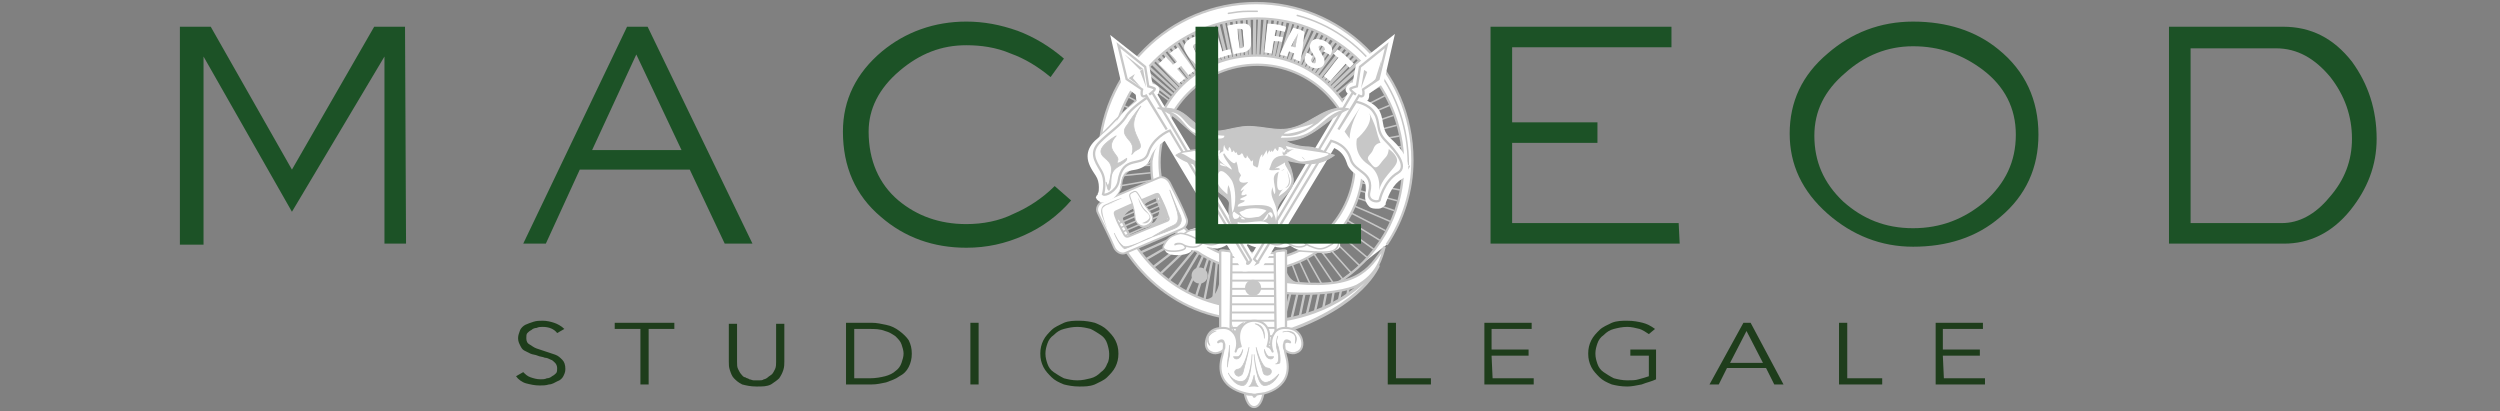 <?xml version="1.0" encoding="utf-8"?>
<!-- Generator: Adobe Illustrator 21.0.0, SVG Export Plug-In . SVG Version: 6.00 Build 0)  -->
<svg version="1.1" id="Livello_1" xmlns="http://www.w3.org/2000/svg" xmlns:xlink="http://www.w3.org/1999/xlink" x="0px" y="0px"
	 viewBox="0 0 243.2 40" style="enable-background:new 0 0 243.2 40;" xml:space="preserve">
<rect x="0" y="0" width="243.2" height="40" fill="#808080" stroke="none"/>
<style type="text/css">
	.st0{clip-path:url(#SVGID_2_);fill:none;stroke:#C7C7C7;stroke-width:0.15;}
	.st1{clip-path:url(#SVGID_4_);fill:none;stroke:#C7C7C7;stroke-width:0.15;}
	.st2{clip-path:url(#SVGID_6_);fill:none;stroke:#C7C7C7;stroke-width:0.15;}
	.st3{clip-path:url(#SVGID_8_);fill:none;stroke:#C7C7C7;stroke-width:0.15;}
	.st4{clip-path:url(#SVGID_10_);fill:none;stroke:#C7C7C7;stroke-width:0.15;}
	.st5{clip-path:url(#SVGID_12_);fill:none;stroke:#C7C7C7;stroke-width:0.15;}
	.st6{clip-path:url(#SVGID_14_);fill:none;stroke:#C7C7C7;stroke-width:0.15;}
	.st7{clip-path:url(#SVGID_16_);fill:none;stroke:#C7C7C7;stroke-width:0.15;}
	.st8{clip-path:url(#SVGID_18_);fill:none;stroke:#C7C7C7;stroke-width:0.15;}
	.st9{clip-path:url(#SVGID_20_);fill:none;stroke:#C7C7C7;stroke-width:0.15;}
	.st10{clip-path:url(#SVGID_22_);fill:none;stroke:#C7C7C7;stroke-width:0.15;}
	.st11{clip-path:url(#SVGID_24_);fill:none;stroke:#C7C7C7;stroke-width:0.15;}
	.st12{clip-path:url(#SVGID_26_);fill:none;stroke:#C7C7C7;stroke-width:0.15;}
	.st13{clip-path:url(#SVGID_28_);fill:none;stroke:#C7C7C7;stroke-width:0.15;}
	.st14{clip-path:url(#SVGID_30_);fill:none;stroke:#C7C7C7;stroke-width:0.15;}
	.st15{clip-path:url(#SVGID_32_);fill:none;stroke:#C7C7C7;stroke-width:0.15;}
	.st16{clip-path:url(#SVGID_34_);fill:none;stroke:#C7C7C7;stroke-width:0.15;}
	.st17{clip-path:url(#SVGID_36_);fill:none;stroke:#C7C7C7;stroke-width:0.15;}
	.st18{clip-path:url(#SVGID_38_);fill:none;stroke:#C7C7C7;stroke-width:0.15;}
	.st19{clip-path:url(#SVGID_40_);fill:none;stroke:#C7C7C7;stroke-width:0.15;}
	.st20{clip-path:url(#SVGID_42_);fill:none;stroke:#C7C7C7;stroke-width:0.15;}
	.st21{clip-path:url(#SVGID_44_);fill:none;stroke:#C7C7C7;stroke-width:0.15;}
	.st22{clip-path:url(#SVGID_46_);fill:none;stroke:#C7C7C7;stroke-width:0.15;}
	.st23{clip-path:url(#SVGID_48_);fill:none;stroke:#C7C7C7;stroke-width:0.15;}
	.st24{clip-path:url(#SVGID_50_);fill:none;stroke:#C7C7C7;stroke-width:0.15;}
	.st25{clip-path:url(#SVGID_52_);fill:none;stroke:#C7C7C7;stroke-width:0.15;}
	.st26{clip-path:url(#SVGID_54_);fill:none;stroke:#C7C7C7;stroke-width:0.226;}
	.st27{clip-path:url(#SVGID_56_);fill:none;stroke:#C7C7C7;stroke-width:0.226;}
	.st28{clip-path:url(#SVGID_58_);}
	.st29{fill:none;stroke:#C7C7C7;stroke-width:0.301;}
	.st30{clip-path:url(#SVGID_60_);fill:none;stroke:#C7C7C7;stroke-width:0.226;}
	.st31{clip-path:url(#SVGID_62_);fill:none;stroke:#C7C7C7;stroke-width:0.226;}
	.st32{clip-path:url(#SVGID_64_);fill:none;stroke:#C7C7C7;stroke-width:0.15;}
	.st33{clip-path:url(#SVGID_66_);fill:none;stroke:#C7C7C7;stroke-width:0.15;}
	.st34{clip-path:url(#SVGID_68_);fill:none;stroke:#C7C7C7;stroke-width:0.15;}
	.st35{clip-path:url(#SVGID_70_);fill:none;stroke:#C7C7C7;stroke-width:0.15;}
	.st36{clip-path:url(#SVGID_72_);fill:none;stroke:#C7C7C7;stroke-width:0.15;}
	.st37{clip-path:url(#SVGID_74_);fill:none;stroke:#C7C7C7;stroke-width:0.15;}
	.st38{clip-path:url(#SVGID_76_);fill:none;stroke:#C7C7C7;stroke-width:0.15;}
	.st39{clip-path:url(#SVGID_78_);fill:none;stroke:#C7C7C7;stroke-width:0.15;}
	.st40{clip-path:url(#SVGID_80_);fill:none;stroke:#C7C7C7;stroke-width:0.15;}
	.st41{clip-path:url(#SVGID_82_);fill:none;stroke:#C7C7C7;stroke-width:0.15;}
	.st42{clip-path:url(#SVGID_84_);fill:none;stroke:#C7C7C7;stroke-width:0.15;}
	.st43{clip-path:url(#SVGID_86_);fill:none;stroke:#C7C7C7;stroke-width:0.15;}
	.st44{clip-path:url(#SVGID_88_);fill:none;stroke:#C7C7C7;stroke-width:0.15;}
	.st45{fill:none;stroke:#C7C7C7;stroke-width:0.226;}
	.st46{fill:#FFFFFF;stroke:#C7C7C7;stroke-width:0.226;}
	.st47{fill:none;stroke:#C7C7C7;stroke-width:0.226;stroke-linecap:round;}
	.st48{fill:#FFFFFF;stroke:#C7C7C7;stroke-width:0.293;stroke-linecap:round;}
	.st49{fill:none;stroke:#C7C7C7;stroke-width:0.15;stroke-linecap:round;}
	.st50{fill:#C7C7C7;stroke:#C7C7C7;stroke-width:0.369;}
	.st51{fill:#FFFFFF;stroke:#C7C7C7;stroke-width:0.226;stroke-linecap:round;}
	.st52{fill:none;stroke:#C7C7C7;stroke-width:0.188;stroke-linecap:round;stroke-linejoin:round;stroke-miterlimit:3;}
	.st53{fill:#C7C7C7;}
	.st54{fill:none;stroke:#C7C7C7;stroke-width:0.192;stroke-linecap:round;}
	.st55{fill:#FFFFFF;}
	.st56{fill:#FFFFFF;stroke:#C7C7C7;stroke-width:0.107;stroke-linecap:round;}
	.st57{fill:#C7C7C7;stroke:#C7C7C7;stroke-width:0.107;stroke-linecap:round;}
	.st58{fill:#C7C7C7;stroke:#C7C7C7;stroke-width:7.522444e-02;stroke-linecap:round;stroke-linejoin:round;stroke-miterlimit:3;}
	.st59{fill:#FFFFFF;stroke:#FFFFFF;stroke-width:0.564;}
	.st60{fill:#FFFFFF;stroke:#C7C7C7;stroke-width:0.202;stroke-linecap:round;stroke-linejoin:round;stroke-miterlimit:3;}
	.st61{fill:none;stroke:#C7C7C7;stroke-width:0.15;}
	.st62{fill:#C7C7C7;stroke:#C7C7C7;stroke-width:7.522444e-02;}
	.st63{fill:#FFFFFF;stroke:#C7C7C7;stroke-width:0.15;stroke-linecap:round;stroke-linejoin:round;stroke-miterlimit:3;}
	.st64{fill:#C7C7C7;stroke:#C7C7C7;stroke-width:0.108;stroke-linejoin:round;stroke-miterlimit:2.613;}
	.st65{fill:#1C5226;}
	.st66{fill:#1E3D1B;}
</style>
<g>
	<g>
		<g>
			<defs>
				<path id="SVGID_1_" d="M124.6,27.7l5.1,0.1c3.9-2.4,6.7-6.7,6.7-11.8c0-7.8-6.4-14.2-14.2-14.2S108,8.2,108,16
					c0,6.6,4.5,12.2,10.6,13.6l2.5-3.4c-5.2-0.6-9.2-4.9-9.2-10.2c0-6.6,4.6-10.6,10.3-10.6c5.7,0,10.3,4.9,10.3,10.6
					c0,4.2-3.2,8.2-7.5,9.9L124.6,27.7z"/>
			</defs>
			<clipPath id="SVGID_2_">
				<use xlink:href="#SVGID_1_"  style="overflow:visible;"/>
			</clipPath>
			<line class="st0" x1="121.9" y1="15.8" x2="128.3" y2="32.5"/>
		</g>
		<g>
			<defs>
				<path id="SVGID_3_" d="M124.6,27.7l5.1,0.1c3.9-2.4,6.7-6.7,6.7-11.8c0-7.8-6.4-14.2-14.2-14.2S108,8.2,108,16
					c0,6.6,4.5,12.2,10.6,13.6l2.5-3.4c-5.2-0.6-9.2-4.9-9.2-10.2c0-6.6,4.6-10.6,10.3-10.6c5.7,0,10.3,4.9,10.3,10.6
					c0,4.2-3.2,8.2-7.5,9.9L124.6,27.7z"/>
			</defs>
			<clipPath id="SVGID_4_">
				<use xlink:href="#SVGID_3_"  style="overflow:visible;"/>
			</clipPath>
			<line class="st1" x1="121.9" y1="15.8" x2="129.5" y2="32"/>
		</g>
		<g>
			<defs>
				<path id="SVGID_5_" d="M124.6,27.7l5.1,0.1c3.9-2.4,6.7-6.7,6.7-11.8c0-7.8-6.4-14.2-14.2-14.2S108,8.2,108,16
					c0,6.6,4.5,12.2,10.6,13.6l2.5-3.4c-5.2-0.6-9.2-4.9-9.2-10.2c0-6.6,4.6-10.6,10.3-10.6c5.7,0,10.3,4.9,10.3,10.6
					c0,4.2-3.2,8.2-7.5,9.9L124.6,27.7z"/>
			</defs>
			<clipPath id="SVGID_6_">
				<use xlink:href="#SVGID_5_"  style="overflow:visible;"/>
			</clipPath>
			<line class="st2" x1="121.9" y1="15.8" x2="130.7" y2="31.4"/>
		</g>
		<g>
			<defs>
				<path id="SVGID_7_" d="M124.6,27.7l5.1,0.1c3.9-2.4,6.7-6.7,6.7-11.8c0-7.8-6.4-14.2-14.2-14.2S108,8.2,108,16
					c0,6.6,4.5,12.2,10.6,13.6l2.5-3.4c-5.2-0.6-9.2-4.9-9.2-10.2c0-6.6,4.6-10.6,10.3-10.6c5.7,0,10.3,4.9,10.3,10.6
					c0,4.2-3.2,8.2-7.5,9.9L124.6,27.7z"/>
			</defs>
			<clipPath id="SVGID_8_">
				<use xlink:href="#SVGID_7_"  style="overflow:visible;"/>
			</clipPath>
			<line class="st3" x1="121.9" y1="15.8" x2="131.8" y2="30.7"/>
		</g>
		<g>
			<defs>
				<path id="SVGID_9_" d="M124.6,27.7l5.1,0.1c3.9-2.4,6.7-6.7,6.7-11.8c0-7.8-6.4-14.2-14.2-14.2S108,8.2,108,16
					c0,6.6,4.5,12.2,10.6,13.6l2.5-3.4c-5.2-0.6-9.2-4.9-9.2-10.2c0-6.6,4.6-10.6,10.3-10.6c5.7,0,10.3,4.9,10.3,10.6
					c0,4.2-3.2,8.2-7.5,9.9L124.6,27.7z"/>
			</defs>
			<clipPath id="SVGID_10_">
				<use xlink:href="#SVGID_9_"  style="overflow:visible;"/>
			</clipPath>
			<line class="st4" x1="121.9" y1="15.8" x2="132.8" y2="30"/>
		</g>
		<g>
			<defs>
				<path id="SVGID_11_" d="M124.6,27.7l5.1,0.1c3.9-2.4,6.7-6.7,6.7-11.8c0-7.8-6.4-14.2-14.2-14.2S108,8.2,108,16
					c0,6.6,4.5,12.2,10.6,13.6l2.5-3.4c-5.2-0.6-9.2-4.9-9.2-10.2c0-6.6,4.6-10.6,10.3-10.6c5.7,0,10.3,4.9,10.3,10.6
					c0,4.2-3.2,8.2-7.5,9.9L124.6,27.7z"/>
			</defs>
			<clipPath id="SVGID_12_">
				<use xlink:href="#SVGID_11_"  style="overflow:visible;"/>
			</clipPath>
			<line class="st5" x1="121.9" y1="15.8" x2="133.8" y2="29.2"/>
		</g>
		<g>
			<defs>
				<path id="SVGID_13_" d="M124.6,27.7l5.1,0.1c3.9-2.4,6.7-6.7,6.7-11.8c0-7.8-6.4-14.2-14.2-14.2S108,8.2,108,16
					c0,6.6,4.5,12.2,10.6,13.6l2.5-3.4c-5.2-0.6-9.2-4.9-9.2-10.2c0-6.6,4.6-10.6,10.3-10.6c5.7,0,10.3,4.9,10.3,10.6
					c0,4.2-3.2,8.2-7.5,9.9L124.6,27.7z"/>
			</defs>
			<clipPath id="SVGID_14_">
				<use xlink:href="#SVGID_13_"  style="overflow:visible;"/>
			</clipPath>
			<line class="st6" x1="121.9" y1="15.8" x2="134.8" y2="28.3"/>
		</g>
		<g>
			<defs>
				<path id="SVGID_15_" d="M124.6,27.7l5.1,0.1c3.9-2.4,6.7-6.7,6.7-11.8c0-7.8-6.4-14.2-14.2-14.2S108,8.2,108,16
					c0,6.6,4.5,12.2,10.6,13.6l2.5-3.4c-5.2-0.6-9.2-4.9-9.2-10.2c0-6.6,4.6-10.6,10.3-10.6c5.7,0,10.3,4.9,10.3,10.6
					c0,4.2-3.2,8.2-7.5,9.9L124.6,27.7z"/>
			</defs>
			<clipPath id="SVGID_16_">
				<use xlink:href="#SVGID_15_"  style="overflow:visible;"/>
			</clipPath>
			<line class="st7" x1="121.9" y1="15.8" x2="135.7" y2="27.3"/>
		</g>
		<g>
			<defs>
				<path id="SVGID_17_" d="M124.6,27.7l5.1,0.1c3.9-2.4,6.7-6.7,6.7-11.8c0-7.8-6.4-14.2-14.2-14.2S108,8.2,108,16
					c0,6.6,4.5,12.2,10.6,13.6l2.5-3.4c-5.2-0.6-9.2-4.9-9.2-10.2c0-6.6,4.6-10.6,10.3-10.6c5.7,0,10.3,4.9,10.3,10.6
					c0,4.2-3.2,8.2-7.5,9.9L124.6,27.7z"/>
			</defs>
			<clipPath id="SVGID_18_">
				<use xlink:href="#SVGID_17_"  style="overflow:visible;"/>
			</clipPath>
			<line class="st8" x1="121.9" y1="15.8" x2="136.5" y2="26.3"/>
		</g>
		<g>
			<defs>
				<path id="SVGID_19_" d="M124.6,27.7l5.1,0.1c3.9-2.4,6.7-6.7,6.7-11.8c0-7.8-6.4-14.2-14.2-14.2S108,8.2,108,16
					c0,6.6,4.5,12.2,10.6,13.6l2.5-3.4c-5.2-0.6-9.2-4.9-9.2-10.2c0-6.6,4.6-10.6,10.3-10.6c5.7,0,10.3,4.9,10.3,10.6
					c0,4.2-3.2,8.2-7.5,9.9L124.6,27.7z"/>
			</defs>
			<clipPath id="SVGID_20_">
				<use xlink:href="#SVGID_19_"  style="overflow:visible;"/>
			</clipPath>
			<line class="st9" x1="121.9" y1="15.8" x2="137.2" y2="25.2"/>
		</g>
		<g>
			<defs>
				<path id="SVGID_21_" d="M124.6,27.7l5.1,0.1c3.9-2.4,6.7-6.7,6.7-11.8c0-7.8-6.4-14.2-14.2-14.2S108,8.2,108,16
					c0,6.6,4.5,12.2,10.6,13.6l2.5-3.4c-5.2-0.6-9.2-4.9-9.2-10.2c0-6.6,4.6-10.6,10.3-10.6c5.7,0,10.3,4.9,10.3,10.6
					c0,4.2-3.2,8.2-7.5,9.9L124.6,27.7z"/>
			</defs>
			<clipPath id="SVGID_22_">
				<use xlink:href="#SVGID_21_"  style="overflow:visible;"/>
			</clipPath>
			<line class="st10" x1="121.9" y1="15.8" x2="137.8" y2="24"/>
		</g>
		<g>
			<defs>
				<path id="SVGID_23_" d="M124.6,27.7l5.1,0.1c3.9-2.4,6.7-6.7,6.7-11.8c0-7.8-6.4-14.2-14.2-14.2S108,8.2,108,16
					c0,6.6,4.5,12.2,10.6,13.6l2.5-3.4c-5.2-0.6-9.2-4.9-9.2-10.2c0-6.6,4.6-10.6,10.3-10.6c5.7,0,10.3,4.9,10.3,10.6
					c0,4.2-3.2,8.2-7.5,9.9L124.6,27.7z"/>
			</defs>
			<clipPath id="SVGID_24_">
				<use xlink:href="#SVGID_23_"  style="overflow:visible;"/>
			</clipPath>
			<line class="st11" x1="121.9" y1="15.8" x2="138.4" y2="22.9"/>
		</g>
		<g>
			<defs>
				<path id="SVGID_25_" d="M124.6,27.7l5.1,0.1c3.9-2.4,6.7-6.7,6.7-11.8c0-7.8-6.4-14.2-14.2-14.2S108,8.2,108,16
					c0,6.6,4.5,12.2,10.6,13.6l2.5-3.4c-5.2-0.6-9.2-4.9-9.2-10.2c0-6.6,4.6-10.6,10.3-10.6c5.7,0,10.3,4.9,10.3,10.6
					c0,4.2-3.2,8.2-7.5,9.9L124.6,27.7z"/>
			</defs>
			<clipPath id="SVGID_26_">
				<use xlink:href="#SVGID_25_"  style="overflow:visible;"/>
			</clipPath>
			<line class="st12" x1="121.9" y1="15.8" x2="138.9" y2="21.6"/>
		</g>
		<g>
			<defs>
				<path id="SVGID_27_" d="M124.6,27.7l5.1,0.1c3.9-2.4,6.7-6.7,6.7-11.8c0-7.8-6.4-14.2-14.2-14.2S108,8.2,108,16
					c0,6.6,4.5,12.2,10.6,13.6l2.5-3.4c-5.2-0.6-9.2-4.9-9.2-10.2c0-6.6,4.6-10.6,10.3-10.6c5.7,0,10.3,4.9,10.3,10.6
					c0,4.2-3.2,8.2-7.5,9.9L124.6,27.7z"/>
			</defs>
			<clipPath id="SVGID_28_">
				<use xlink:href="#SVGID_27_"  style="overflow:visible;"/>
			</clipPath>
			<line class="st13" x1="121.9" y1="15.8" x2="139.2" y2="20.4"/>
		</g>
		<g>
			<defs>
				<path id="SVGID_29_" d="M124.6,27.7l5.1,0.1c3.9-2.4,6.7-6.7,6.7-11.8c0-7.8-6.4-14.2-14.2-14.2S108,8.2,108,16
					c0,6.6,4.5,12.2,10.6,13.6l2.5-3.4c-5.2-0.6-9.2-4.9-9.2-10.2c0-6.6,4.6-10.6,10.3-10.6c5.7,0,10.3,4.9,10.3,10.6
					c0,4.2-3.2,8.2-7.5,9.9L124.6,27.7z"/>
			</defs>
			<clipPath id="SVGID_30_">
				<use xlink:href="#SVGID_29_"  style="overflow:visible;"/>
			</clipPath>
			<line class="st14" x1="121.9" y1="15.8" x2="139.5" y2="19.1"/>
		</g>
		<g>
			<defs>
				<path id="SVGID_31_" d="M124.6,27.7l5.1,0.1c3.9-2.4,6.7-6.7,6.7-11.8c0-7.8-6.4-14.2-14.2-14.2S108,8.2,108,16
					c0,6.6,4.5,12.2,10.6,13.6l2.5-3.4c-5.2-0.6-9.2-4.9-9.2-10.2c0-6.6,4.6-10.6,10.3-10.6c5.7,0,10.3,4.9,10.3,10.6
					c0,4.2-3.2,8.2-7.5,9.9L124.6,27.7z"/>
			</defs>
			<clipPath id="SVGID_32_">
				<use xlink:href="#SVGID_31_"  style="overflow:visible;"/>
			</clipPath>
			<line class="st15" x1="121.9" y1="15.8" x2="139.7" y2="17.8"/>
		</g>
		<g>
			<defs>
				<path id="SVGID_33_" d="M124.6,27.7l5.1,0.1c3.9-2.4,6.7-6.7,6.7-11.8c0-7.8-6.4-14.2-14.2-14.2S108,8.2,108,16
					c0,6.6,4.5,12.2,10.6,13.6l2.5-3.4c-5.2-0.6-9.2-4.9-9.2-10.2c0-6.6,4.6-10.6,10.3-10.6c5.7,0,10.3,4.9,10.3,10.6
					c0,4.2-3.2,8.2-7.5,9.9L124.6,27.7z"/>
			</defs>
			<clipPath id="SVGID_34_">
				<use xlink:href="#SVGID_33_"  style="overflow:visible;"/>
			</clipPath>
			<line class="st16" x1="121.9" y1="15.8" x2="139.8" y2="16.5"/>
		</g>
		<g>
			<defs>
				<path id="SVGID_35_" d="M124.6,27.7l5.1,0.1c3.9-2.4,6.7-6.7,6.7-11.8c0-7.8-6.4-14.2-14.2-14.2S108,8.2,108,16
					c0,6.6,4.5,12.2,10.6,13.6l2.5-3.4c-5.2-0.6-9.2-4.9-9.2-10.2c0-6.6,4.6-10.6,10.3-10.6c5.7,0,10.3,4.9,10.3,10.6
					c0,4.2-3.2,8.2-7.5,9.9L124.6,27.7z"/>
			</defs>
			<clipPath id="SVGID_36_">
				<use xlink:href="#SVGID_35_"  style="overflow:visible;"/>
			</clipPath>
			<line class="st17" x1="121.9" y1="15.8" x2="139.8" y2="15.2"/>
		</g>
		<g>
			<defs>
				<path id="SVGID_37_" d="M124.6,27.7l5.1,0.1c3.9-2.4,6.7-6.7,6.7-11.8c0-7.8-6.4-14.2-14.2-14.2S108,8.2,108,16
					c0,6.6,4.5,12.2,10.6,13.6l2.5-3.4c-5.2-0.6-9.2-4.9-9.2-10.2c0-6.6,4.6-10.6,10.3-10.6c5.7,0,10.3,4.9,10.3,10.6
					c0,4.2-3.2,8.2-7.5,9.9L124.6,27.7z"/>
			</defs>
			<clipPath id="SVGID_38_">
				<use xlink:href="#SVGID_37_"  style="overflow:visible;"/>
			</clipPath>
			<line class="st18" x1="121.9" y1="15.8" x2="139.7" y2="13.9"/>
		</g>
		<g>
			<defs>
				<path id="SVGID_39_" d="M124.6,27.7l5.1,0.1c3.9-2.4,6.7-6.7,6.7-11.8c0-7.8-6.4-14.2-14.2-14.2S108,8.2,108,16
					c0,6.6,4.5,12.2,10.6,13.6l2.5-3.4c-5.2-0.6-9.2-4.9-9.2-10.2c0-6.6,4.6-10.6,10.3-10.6c5.7,0,10.3,4.9,10.3,10.6
					c0,4.2-3.2,8.2-7.5,9.9L124.6,27.7z"/>
			</defs>
			<clipPath id="SVGID_40_">
				<use xlink:href="#SVGID_39_"  style="overflow:visible;"/>
			</clipPath>
			<line class="st19" x1="121.9" y1="15.8" x2="139.6" y2="12.6"/>
		</g>
		<g>
			<defs>
				<path id="SVGID_41_" d="M124.6,27.7l5.1,0.1c3.9-2.4,6.7-6.7,6.7-11.8c0-7.8-6.4-14.2-14.2-14.2S108,8.2,108,16
					c0,6.6,4.5,12.2,10.6,13.6l2.5-3.4c-5.2-0.6-9.2-4.9-9.2-10.2c0-6.6,4.6-10.6,10.3-10.6c5.7,0,10.3,4.9,10.3,10.6
					c0,4.2-3.2,8.2-7.5,9.9L124.6,27.7z"/>
			</defs>
			<clipPath id="SVGID_42_">
				<use xlink:href="#SVGID_41_"  style="overflow:visible;"/>
			</clipPath>
			<line class="st20" x1="121.9" y1="15.8" x2="139.3" y2="11.3"/>
		</g>
		<g>
			<defs>
				<path id="SVGID_43_" d="M124.6,27.7l5.1,0.1c3.9-2.4,6.7-6.7,6.7-11.8c0-7.8-6.4-14.2-14.2-14.2S108,8.2,108,16
					c0,6.6,4.5,12.2,10.6,13.6l2.5-3.4c-5.2-0.6-9.2-4.9-9.2-10.2c0-6.6,4.6-10.6,10.3-10.6c5.7,0,10.3,4.9,10.3,10.6
					c0,4.2-3.2,8.2-7.5,9.9L124.6,27.7z"/>
			</defs>
			<clipPath id="SVGID_44_">
				<use xlink:href="#SVGID_43_"  style="overflow:visible;"/>
			</clipPath>
			<line class="st21" x1="121.9" y1="15.8" x2="138.9" y2="10.1"/>
		</g>
		<g>
			<defs>
				<path id="SVGID_45_" d="M124.6,27.7l5.1,0.1c3.9-2.4,6.7-6.7,6.7-11.8c0-7.8-6.4-14.2-14.2-14.2S108,8.2,108,16
					c0,6.6,4.5,12.2,10.6,13.6l2.5-3.4c-5.2-0.6-9.2-4.9-9.2-10.2c0-6.6,4.6-10.6,10.3-10.6c5.7,0,10.3,4.9,10.3,10.6
					c0,4.2-3.2,8.2-7.5,9.9L124.6,27.7z"/>
			</defs>
			<clipPath id="SVGID_46_">
				<use xlink:href="#SVGID_45_"  style="overflow:visible;"/>
			</clipPath>
			<line class="st22" x1="121.9" y1="15.8" x2="138.4" y2="8.9"/>
		</g>
		<g>
			<defs>
				<path id="SVGID_47_" d="M124.6,27.7l5.1,0.1c3.9-2.4,6.7-6.7,6.7-11.8c0-7.8-6.4-14.2-14.2-14.2S108,8.2,108,16
					c0,6.6,4.5,12.2,10.6,13.6l2.5-3.4c-5.2-0.6-9.2-4.9-9.2-10.2c0-6.6,4.6-10.6,10.3-10.6c5.7,0,10.3,4.9,10.3,10.6
					c0,4.2-3.2,8.2-7.5,9.9L124.6,27.7z"/>
			</defs>
			<clipPath id="SVGID_48_">
				<use xlink:href="#SVGID_47_"  style="overflow:visible;"/>
			</clipPath>
			<line class="st23" x1="121.9" y1="15.8" x2="137.9" y2="7.7"/>
		</g>
		<g>
			<defs>
				<path id="SVGID_49_" d="M124.6,27.7l5.1,0.1c3.9-2.4,6.7-6.7,6.7-11.8c0-7.8-6.4-14.2-14.2-14.2S108,8.2,108,16
					c0,6.6,4.5,12.2,10.6,13.6l2.5-3.4c-5.2-0.6-9.2-4.9-9.2-10.2c0-6.6,4.6-10.6,10.3-10.6c5.7,0,10.3,4.9,10.3,10.6
					c0,4.2-3.2,8.2-7.5,9.9L124.6,27.7z"/>
			</defs>
			<clipPath id="SVGID_50_">
				<use xlink:href="#SVGID_49_"  style="overflow:visible;"/>
			</clipPath>
			<line class="st24" x1="121.9" y1="15.8" x2="137.3" y2="6.5"/>
		</g>
		<g>
			<defs>
				<path id="SVGID_51_" d="M124.6,27.7l5.1,0.1c3.9-2.4,6.7-6.7,6.7-11.8c0-7.8-6.4-14.2-14.2-14.2S108,8.2,108,16
					c0,6.6,4.5,12.2,10.6,13.6l2.5-3.4c-5.2-0.6-9.2-4.9-9.2-10.2c0-6.6,4.6-10.6,10.3-10.6c5.7,0,10.3,4.9,10.3,10.6
					c0,4.2-3.2,8.2-7.5,9.9L124.6,27.7z"/>
			</defs>
			<clipPath id="SVGID_52_">
				<use xlink:href="#SVGID_51_"  style="overflow:visible;"/>
			</clipPath>
			<line class="st25" x1="121.9" y1="15.8" x2="136.6" y2="5.4"/>
		</g>
		<g>
			<defs>
				<path id="SVGID_53_" d="M124.6,27.7l5.1,0.1c3.9-2.4,6.7-6.7,6.7-11.8c0-7.8-6.4-14.2-14.2-14.2S108,8.2,108,16
					c0,6.6,4.5,12.2,10.6,13.6l2.5-3.4c-5.2-0.6-9.2-4.9-9.2-10.2c0-6.6,4.6-10.6,10.3-10.6c5.7,0,10.3,4.9,10.3,10.6
					c0,4.2-3.2,8.2-7.5,9.9L124.6,27.7z"/>
			</defs>
			<clipPath id="SVGID_54_">
				<use xlink:href="#SVGID_53_"  style="overflow:visible;"/>
			</clipPath>
			<line class="st26" x1="121.9" y1="15.8" x2="135.8" y2="4.4"/>
		</g>
		<g>
			<defs>
				<path id="SVGID_55_" d="M124.6,27.7l5.1,0.1c3.9-2.4,6.7-6.7,6.7-11.8c0-7.8-6.4-14.2-14.2-14.2S108,8.2,108,16
					c0,6.6,4.5,12.2,10.6,13.6l2.5-3.4c-5.2-0.6-9.2-4.9-9.2-10.2c0-6.6,4.6-10.6,10.3-10.6c5.7,0,10.3,4.9,10.3,10.6
					c0,4.2-3.2,8.2-7.5,9.9L124.6,27.7z"/>
			</defs>
			<clipPath id="SVGID_56_">
				<use xlink:href="#SVGID_55_"  style="overflow:visible;"/>
			</clipPath>
			<line class="st27" x1="121.9" y1="15.8" x2="108.3" y2="4.2"/>
		</g>
		<g>
			<defs>
				<path id="SVGID_57_" d="M124.6,27.7l5.1,0.1c3.9-2.4,6.7-6.7,6.7-11.8c0-7.8-6.4-14.2-14.2-14.2S108,8.2,108,16
					c0,6.6,4.5,12.2,10.6,13.6l2.5-3.4c-5.2-0.6-9.2-4.9-9.2-10.2c0-6.6,4.6-10.6,10.3-10.6c5.7,0,10.3,4.9,10.3,10.6
					c0,4.2-3.2,8.2-7.5,9.9L124.6,27.7z"/>
			</defs>
			<clipPath id="SVGID_58_">
				<use xlink:href="#SVGID_57_"  style="overflow:visible;"/>
			</clipPath>
			<g class="st28">
				<line class="st29" x1="121.9" y1="15.8" x2="134.9" y2="3.4"/>
				<line class="st29" x1="121.9" y1="15.8" x2="134" y2="2.5"/>
				<line class="st29" x1="121.9" y1="15.8" x2="133" y2="1.7"/>
				<line class="st29" x1="121.9" y1="15.8" x2="131.9" y2="0.9"/>
				<line class="st29" x1="121.9" y1="15.8" x2="130.8" y2="0.2"/>
				<line class="st29" x1="121.9" y1="15.8" x2="129.6" y2="-0.4"/>
				<line class="st29" x1="121.9" y1="15.8" x2="128.4" y2="-0.9"/>
				<line class="st29" x1="121.9" y1="15.8" x2="127.2" y2="-1.3"/>
				<line class="st29" x1="121.9" y1="15.8" x2="125.9" y2="-1.7"/>
				<line class="st29" x1="121.9" y1="15.8" x2="124.7" y2="-1.9"/>
				<line class="st29" x1="121.9" y1="15.8" x2="123.4" y2="-2.1"/>
				<line class="st29" x1="121.9" y1="15.8" x2="122.1" y2="-2.1"/>
				<line class="st29" x1="121.9" y1="15.8" x2="120.8" y2="-2.1"/>
				<line class="st29" x1="121.9" y1="15.8" x2="119.5" y2="-2"/>
				<line class="st29" x1="121.9" y1="15.8" x2="118.2" y2="-1.7"/>
				<line class="st29" x1="121.9" y1="15.8" x2="116.9" y2="-1.4"/>
				<line class="st29" x1="121.9" y1="15.8" x2="115.7" y2="-1"/>
				<line class="st29" x1="121.9" y1="15.8" x2="114.5" y2="-0.5"/>
				<line class="st29" x1="121.9" y1="15.8" x2="113.3" y2="0.1"/>
				<line class="st29" x1="121.9" y1="15.8" x2="112.2" y2="0.8"/>
				<line class="st29" x1="121.9" y1="15.8" x2="111.1" y2="1.5"/>
				<line class="st29" x1="121.9" y1="15.8" x2="110.1" y2="2.3"/>
				<line class="st29" x1="121.9" y1="15.8" x2="109.1" y2="3.2"/>
				<line class="st29" x1="121.9" y1="15.8" x2="135.3" y2="3.9"/>
				<line class="st29" x1="121.9" y1="15.8" x2="134.4" y2="3"/>
				<line class="st29" x1="121.9" y1="15.8" x2="133.5" y2="2.1"/>
				<line class="st29" x1="121.9" y1="15.8" x2="132.4" y2="1.3"/>
				<line class="st29" x1="121.9" y1="15.8" x2="131.3" y2="0.5"/>
				<line class="st29" x1="121.9" y1="15.8" x2="130.2" y2="-0.1"/>
				<line class="st29" x1="121.9" y1="15.8" x2="129" y2="-0.7"/>
				<line class="st29" x1="121.9" y1="15.8" x2="127.8" y2="-1.1"/>
				<line class="st29" x1="121.9" y1="15.8" x2="126.6" y2="-1.5"/>
				<line class="st29" x1="121.9" y1="15.8" x2="125.3" y2="-1.8"/>
				<line class="st29" x1="121.9" y1="15.8" x2="124" y2="-2"/>
				<line class="st29" x1="121.9" y1="15.8" x2="122.7" y2="-2.1"/>
				<line class="st29" x1="121.9" y1="15.8" x2="121.4" y2="-2.1"/>
				<line class="st29" x1="121.9" y1="15.8" x2="120.1" y2="-2"/>
				<line class="st29" x1="121.9" y1="15.8" x2="118.8" y2="-1.8"/>
				<line class="st29" x1="121.9" y1="15.8" x2="117.5" y2="-1.6"/>
				<line class="st29" x1="121.9" y1="15.8" x2="116.3" y2="-1.2"/>
				<line class="st29" x1="121.9" y1="15.8" x2="115" y2="-0.7"/>
				<line class="st29" x1="121.9" y1="15.8" x2="113.9" y2="-0.2"/>
				<line class="st29" x1="121.9" y1="15.8" x2="112.7" y2="0.4"/>
				<line class="st29" x1="121.9" y1="15.8" x2="111.6" y2="1.1"/>
				<line class="st29" x1="121.9" y1="15.8" x2="110.6" y2="1.9"/>
				<line class="st29" x1="121.9" y1="15.8" x2="109.6" y2="2.8"/>
			</g>
		</g>
		<g>
			<defs>
				<path id="SVGID_59_" d="M124.6,27.7l5.1,0.1c3.9-2.4,6.7-6.7,6.7-11.8c0-7.8-6.4-14.2-14.2-14.2S108,8.2,108,16
					c0,6.6,4.5,12.2,10.6,13.6l2.5-3.4c-5.2-0.6-9.2-4.9-9.2-10.2c0-6.6,4.6-10.6,10.3-10.6c5.7,0,10.3,4.9,10.3,10.6
					c0,4.2-3.2,8.2-7.5,9.9L124.6,27.7z"/>
			</defs>
			<clipPath id="SVGID_60_">
				<use xlink:href="#SVGID_59_"  style="overflow:visible;"/>
			</clipPath>
			<line class="st30" x1="121.9" y1="15.8" x2="108.7" y2="3.7"/>
		</g>
		<g>
			<defs>
				<path id="SVGID_61_" d="M124.6,27.7l5.1,0.1c3.9-2.4,6.7-6.7,6.7-11.8c0-7.8-6.4-14.2-14.2-14.2S108,8.2,108,16
					c0,6.6,4.5,12.2,10.6,13.6l2.5-3.4c-5.2-0.6-9.2-4.9-9.2-10.2c0-6.6,4.6-10.6,10.3-10.6c5.7,0,10.3,4.9,10.3,10.6
					c0,4.2-3.2,8.2-7.5,9.9L124.6,27.7z"/>
			</defs>
			<clipPath id="SVGID_62_">
				<use xlink:href="#SVGID_61_"  style="overflow:visible;"/>
			</clipPath>
			<line class="st31" x1="121.9" y1="15.8" x2="107.8" y2="4.7"/>
		</g>
		<g>
			<defs>
				<path id="SVGID_63_" d="M124.6,27.7l5.1,0.1c3.9-2.4,6.7-6.7,6.7-11.8c0-7.8-6.4-14.2-14.2-14.2S108,8.2,108,16
					c0,6.6,4.5,12.2,10.6,13.6l2.5-3.4c-5.2-0.6-9.2-4.9-9.2-10.2c0-6.6,4.6-10.6,10.3-10.6c5.7,0,10.3,4.9,10.3,10.6
					c0,4.2-3.2,8.2-7.5,9.9L124.6,27.7z"/>
			</defs>
			<clipPath id="SVGID_64_">
				<use xlink:href="#SVGID_63_"  style="overflow:visible;"/>
			</clipPath>
			<line class="st32" x1="121.9" y1="15.8" x2="107.5" y2="5.2"/>
		</g>
		<g>
			<defs>
				<path id="SVGID_65_" d="M124.6,27.7l5.1,0.1c3.9-2.4,6.7-6.7,6.7-11.8c0-7.8-6.4-14.2-14.2-14.2S108,8.2,108,16
					c0,6.6,4.5,12.2,10.6,13.6l2.5-3.4c-5.2-0.6-9.2-4.9-9.2-10.2c0-6.6,4.6-10.6,10.3-10.6c5.7,0,10.3,4.9,10.3,10.6
					c0,4.2-3.2,8.2-7.5,9.9L124.6,27.7z"/>
			</defs>
			<clipPath id="SVGID_66_">
				<use xlink:href="#SVGID_65_"  style="overflow:visible;"/>
			</clipPath>
			<line class="st33" x1="121.9" y1="15.8" x2="106.7" y2="6.3"/>
		</g>
		<g>
			<defs>
				<path id="SVGID_67_" d="M124.6,27.7l5.1,0.1c3.9-2.4,6.7-6.7,6.7-11.8c0-7.8-6.4-14.2-14.2-14.2S108,8.2,108,16
					c0,6.6,4.5,12.2,10.6,13.6l2.5-3.4c-5.2-0.6-9.2-4.9-9.2-10.2c0-6.6,4.6-10.6,10.3-10.6c5.7,0,10.3,4.9,10.3,10.6
					c0,4.2-3.2,8.2-7.5,9.9L124.6,27.7z"/>
			</defs>
			<clipPath id="SVGID_68_">
				<use xlink:href="#SVGID_67_"  style="overflow:visible;"/>
			</clipPath>
			<line class="st34" x1="121.9" y1="15.8" x2="106.1" y2="7.5"/>
		</g>
		<g>
			<defs>
				<path id="SVGID_69_" d="M124.6,27.7l5.1,0.1c3.9-2.4,6.7-6.7,6.7-11.8c0-7.8-6.4-14.2-14.2-14.2S108,8.2,108,16
					c0,6.6,4.5,12.2,10.6,13.6l2.5-3.4c-5.2-0.6-9.2-4.9-9.2-10.2c0-6.6,4.6-10.6,10.3-10.6c5.7,0,10.3,4.9,10.3,10.6
					c0,4.2-3.2,8.2-7.5,9.9L124.6,27.7z"/>
			</defs>
			<clipPath id="SVGID_70_">
				<use xlink:href="#SVGID_69_"  style="overflow:visible;"/>
			</clipPath>
			<line class="st35" x1="121.9" y1="15.8" x2="105.5" y2="8.6"/>
		</g>
		<g>
			<defs>
				<path id="SVGID_71_" d="M124.6,27.7l5.1,0.1c3.9-2.4,6.7-6.7,6.7-11.8c0-7.8-6.4-14.2-14.2-14.2S108,8.2,108,16
					c0,6.6,4.5,12.2,10.6,13.6l2.5-3.4c-5.2-0.6-9.2-4.9-9.2-10.2c0-6.6,4.6-10.6,10.3-10.6c5.7,0,10.3,4.9,10.3,10.6
					c0,4.2-3.2,8.2-7.5,9.9L124.6,27.7z"/>
			</defs>
			<clipPath id="SVGID_72_">
				<use xlink:href="#SVGID_71_"  style="overflow:visible;"/>
			</clipPath>
			<line class="st36" x1="121.9" y1="15.8" x2="105" y2="9.8"/>
		</g>
		<g>
			<defs>
				<path id="SVGID_73_" d="M124.6,27.7l5.1,0.1c3.9-2.4,6.7-6.7,6.7-11.8c0-7.8-6.4-14.2-14.2-14.2S108,8.2,108,16
					c0,6.6,4.5,12.2,10.6,13.6l2.5-3.4c-5.2-0.6-9.2-4.9-9.2-10.2c0-6.6,4.6-10.6,10.3-10.6c5.7,0,10.3,4.9,10.3,10.6
					c0,4.2-3.2,8.2-7.5,9.9L124.6,27.7z"/>
			</defs>
			<clipPath id="SVGID_74_">
				<use xlink:href="#SVGID_73_"  style="overflow:visible;"/>
			</clipPath>
			<line class="st37" x1="121.9" y1="15.8" x2="104.6" y2="11.1"/>
		</g>
		<g>
			<defs>
				<path id="SVGID_75_" d="M124.6,27.7l5.1,0.1c3.9-2.4,6.7-6.7,6.7-11.8c0-7.8-6.4-14.2-14.2-14.2S108,8.2,108,16
					c0,6.6,4.5,12.2,10.6,13.6l2.5-3.4c-5.2-0.6-9.2-4.9-9.2-10.2c0-6.6,4.6-10.6,10.3-10.6c5.7,0,10.3,4.9,10.3,10.6
					c0,4.2-3.2,8.2-7.5,9.9L124.6,27.7z"/>
			</defs>
			<clipPath id="SVGID_76_">
				<use xlink:href="#SVGID_75_"  style="overflow:visible;"/>
			</clipPath>
			<line class="st38" x1="121.9" y1="15.8" x2="104.4" y2="12.4"/>
		</g>
		<g>
			<defs>
				<path id="SVGID_77_" d="M124.6,27.7l5.1,0.1c3.9-2.4,6.7-6.7,6.7-11.8c0-7.8-6.4-14.2-14.2-14.2S108,8.2,108,16
					c0,6.6,4.5,12.2,10.6,13.6l2.5-3.4c-5.2-0.6-9.2-4.9-9.2-10.2c0-6.6,4.6-10.6,10.3-10.6c5.7,0,10.3,4.9,10.3,10.6
					c0,4.2-3.2,8.2-7.5,9.9L124.6,27.7z"/>
			</defs>
			<clipPath id="SVGID_78_">
				<use xlink:href="#SVGID_77_"  style="overflow:visible;"/>
			</clipPath>
			<line class="st39" x1="121.9" y1="15.8" x2="104.1" y2="13.7"/>
		</g>
		<g>
			<defs>
				<path id="SVGID_79_" d="M124.6,27.7l5.1,0.1c3.9-2.4,6.7-6.7,6.7-11.8c0-7.8-6.4-14.2-14.2-14.2S108,8.2,108,16
					c0,6.6,4.5,12.2,10.6,13.6l2.5-3.4c-5.2-0.6-9.2-4.9-9.2-10.2c0-6.6,4.6-10.6,10.3-10.6c5.7,0,10.3,4.9,10.3,10.6
					c0,4.2-3.2,8.2-7.5,9.9L124.6,27.7z"/>
			</defs>
			<clipPath id="SVGID_80_">
				<use xlink:href="#SVGID_79_"  style="overflow:visible;"/>
			</clipPath>
			<line class="st40" x1="121.9" y1="15.8" x2="104" y2="15"/>
		</g>
		<g>
			<defs>
				<path id="SVGID_81_" d="M124.6,27.7l5.1,0.1c3.9-2.4,6.7-6.7,6.7-11.8c0-7.8-6.4-14.2-14.2-14.2S108,8.2,108,16
					c0,6.6,4.5,12.2,10.6,13.6l2.5-3.4c-5.2-0.6-9.2-4.9-9.2-10.2c0-6.6,4.6-10.6,10.3-10.6c5.7,0,10.3,4.9,10.3,10.6
					c0,4.2-3.2,8.2-7.5,9.9L124.6,27.7z"/>
			</defs>
			<clipPath id="SVGID_82_">
				<use xlink:href="#SVGID_81_"  style="overflow:visible;"/>
			</clipPath>
			<line class="st41" x1="121.9" y1="15.8" x2="104" y2="16.3"/>
		</g>
		<g>
			<defs>
				<path id="SVGID_83_" d="M124.6,27.7l5.1,0.1c3.9-2.4,6.7-6.7,6.7-11.8c0-7.8-6.4-14.2-14.2-14.2S108,8.2,108,16
					c0,6.6,4.5,12.2,10.6,13.6l2.5-3.4c-5.2-0.6-9.2-4.9-9.2-10.2c0-6.6,4.6-10.6,10.3-10.6c5.7,0,10.3,4.9,10.3,10.6
					c0,4.2-3.2,8.2-7.5,9.9L124.6,27.7z"/>
			</defs>
			<clipPath id="SVGID_84_">
				<use xlink:href="#SVGID_83_"  style="overflow:visible;"/>
			</clipPath>
			<line class="st42" x1="121.9" y1="15.8" x2="104.1" y2="17.6"/>
		</g>
		<g>
			<defs>
				<path id="SVGID_85_" d="M124.6,27.7l5.1,0.1c3.9-2.4,6.7-6.7,6.7-11.8c0-7.8-6.4-14.2-14.2-14.2S108,8.2,108,16
					c0,6.6,4.5,12.2,10.6,13.6l2.5-3.4c-5.2-0.6-9.2-4.9-9.2-10.2c0-6.6,4.6-10.6,10.3-10.6c5.7,0,10.3,4.9,10.3,10.6
					c0,4.2-3.2,8.2-7.5,9.9L124.6,27.7z"/>
			</defs>
			<clipPath id="SVGID_86_">
				<use xlink:href="#SVGID_85_"  style="overflow:visible;"/>
			</clipPath>
			<line class="st43" x1="121.9" y1="15.8" x2="104.3" y2="18.9"/>
		</g>
		<g>
			<defs>
				<path id="SVGID_87_" d="M124.6,27.7l5.1,0.1c3.9-2.4,6.7-6.7,6.7-11.8c0-7.8-6.4-14.2-14.2-14.2S108,8.2,108,16
					c0,6.6,4.5,12.2,10.6,13.6l2.5-3.4c-5.2-0.6-9.2-4.9-9.2-10.2c0-6.6,4.6-10.6,10.3-10.6c5.7,0,10.3,4.9,10.3,10.6
					c0,4.2-3.2,8.2-7.5,9.9L124.6,27.7z"/>
			</defs>
			<clipPath id="SVGID_88_">
				<use xlink:href="#SVGID_87_"  style="overflow:visible;"/>
			</clipPath>
			<line class="st44" x1="121.9" y1="15.8" x2="104.6" y2="20.1"/>
		</g>
	</g>
	<g>
		<line class="st45" x1="110.2" y1="24.9" x2="115.1" y2="22.7"/>
		<line class="st45" x1="111" y1="25.5" x2="115.5" y2="22.9"/>
		<line class="st45" x1="111.9" y1="26.2" x2="115.8" y2="23.2"/>
		<line class="st45" x1="112.7" y1="26.8" x2="116.2" y2="23.5"/>
		<line class="st45" x1="113.6" y1="27.4" x2="116.6" y2="23.8"/>
		<line class="st45" x1="114.5" y1="28.1" x2="116.9" y2="24.1"/>
		<line class="st45" x1="115.3" y1="28.7" x2="117.3" y2="24.3"/>
		<line class="st45" x1="116.2" y1="29.3" x2="117.7" y2="24.6"/>
		<line class="st45" x1="117" y1="30" x2="118" y2="24.9"/>
		<line class="st45" x1="117.9" y1="30.6" x2="118.4" y2="25.2"/>
	</g>
	<path class="st46" d="M131.8,15.8c0,5.2-4.2,9.5-9.5,9.5c-5.2,0-9.5-4.2-9.5-9.5c0-5.2,4.2-9.5,9.5-9.5
		C127.5,6.3,131.8,10.5,131.8,15.8z M122.3,5.4C116.6,5.4,112,9.5,112,16c0,5.7,4.6,10.3,10.3,10.3c5.7,0,10.3-4.6,10.3-10.3
		C132.6,10.4,128,5.4,122.3,5.4z"/>
	<path class="st46" d="M130,27.6c3.9-2.4,6.5-6.6,6.5-11.6c0-7.8-6.4-14.2-14.2-14.2S108.1,8.2,108.1,16c0,6.6,4.5,12.2,10.6,13.6
		v1.2c-6.8-1.4-11.8-7.9-11.8-15.2c0-8.5,6.9-15.3,15.3-15.3c8,0,15.2,6.4,15.2,15.3c0,3-0.9,5.8-2.5,8.2"/>
	<g>
		<g>
			<line class="st47" x1="125.6" y1="28.2" x2="124.8" y2="31.5"/>
			<line class="st47" x1="126.3" y1="28.2" x2="125.6" y2="31.2"/>
			<line class="st47" x1="127" y1="28.1" x2="126.4" y2="31"/>
			<line class="st47" x1="127.7" y1="28.1" x2="127.1" y2="30.7"/>
			<line class="st47" x1="128.4" y1="28.1" x2="127.9" y2="30.4"/>
			<line class="st47" x1="129.1" y1="28" x2="128.7" y2="30.1"/>
			<line class="st47" x1="129.8" y1="28" x2="129.5" y2="29.8"/>
			<line class="st47" x1="130.5" y1="28" x2="130.2" y2="29.5"/>
			<line class="st47" x1="131.2" y1="27.9" x2="131" y2="29.2"/>
		</g>
		<path class="st48" d="M134.1,25.8c0,0-1.4,3.9-9.2,6.5l-0.5-1.1C124.5,31.1,130.3,30.8,134.1,25.8z"/>
		<path class="st46" d="M124.9,27.4v1.1c4.2,0.3,6.5-0.4,7.1-0.7c2-1.1,2.4-2.7,2.7-3.8C133.1,26.3,132,28.3,124.9,27.4z"/>
	</g>
	<path class="st49" d="M126.2,1.5C132.6,3.2,137,9.1,137,16"/>
	<path class="st49" d="M119.5,1.3c0.6-0.1,1.2-0.2,1.9-0.2c0.3,0,0.6,0,0.9,0"/>
	<circle class="st50" cx="116.7" cy="26.8" r="0.6"/>
	<rect x="119.5" y="24.6" class="st51" width="5" height="9.9"/>
	<g>
		<line class="st52" x1="119.5" y1="25" x2="124.3" y2="25"/>
		<line class="st52" x1="119.5" y1="25.7" x2="124.3" y2="25.7"/>
		<line class="st52" x1="119.5" y1="26.5" x2="124.3" y2="26.5"/>
		<line class="st52" x1="119.5" y1="27.3" x2="124.3" y2="27.3"/>
		<line class="st52" x1="119.5" y1="28.1" x2="124.3" y2="28.1"/>
		<line class="st52" x1="119.5" y1="28.8" x2="124.3" y2="28.8"/>
		<line class="st52" x1="119.5" y1="29.6" x2="124.3" y2="29.6"/>
		<line class="st52" x1="119.5" y1="30.4" x2="124.3" y2="30.4"/>
		<line class="st52" x1="119.5" y1="31.2" x2="124.3" y2="31.2"/>
		<line class="st52" x1="119.5" y1="31.9" x2="124.3" y2="31.9"/>
		<line class="st52" x1="119.5" y1="32.7" x2="124.3" y2="32.7"/>
		<line class="st52" x1="119.5" y1="33.5" x2="124.3" y2="33.5"/>
	</g>
	<path class="st51" d="M119.7,33.3l-1-0.1v-8.8c0,0,0.1-0.1,0.6,0c0.5,0,0.5,0.2,0.5,0.2L119.7,33.3L119.7,33.3z"/>
	<path class="st51" d="M124.1,33.3l1-0.1v-8.8c0,0-0.1-0.1-0.6,0c-0.5,0-0.5,0.2-0.5,0.2L124.1,33.3L124.1,33.3z"/>
	<circle class="st50" cx="121.9" cy="28" r="0.6"/>
	<g>
		<g>
			<path class="st53" d="M111.3,19.8c0,0,1.2-1,1.5-0.6c-0.1-0.1-0.2-0.2-0.3-0.3c-1.3,0.5-2.8,1.2-4.1,1.8c0,0,0.6,0.8,0.7,0.9
				C109,21.7,109,20.3,111.3,19.8z"/>
			<path class="st54" d="M111.3,19.8c0,0,1.2-1,1.5-0.6c-0.1-0.1-0.2-0.2-0.3-0.3c-1.3,0.5-2.8,1.2-4.1,1.8c0,0,0.6,0.8,0.7,0.9
				C109,21.7,109,20.3,111.3,19.8z"/>
		</g>
		<g>
			<line class="st49" x1="108.3" y1="21.1" x2="112.9" y2="19"/>
			<line class="st49" x1="108.5" y1="21.4" x2="113.1" y2="19.4"/>
			<line class="st49" x1="108.7" y1="21.8" x2="113.3" y2="19.8"/>
			<line class="st49" x1="108.9" y1="22.2" x2="113.5" y2="20.2"/>
			<line class="st49" x1="109.1" y1="22.6" x2="113.7" y2="20.6"/>
			<line class="st49" x1="109.3" y1="23" x2="113.9" y2="21"/>
		</g>
		<g>
			<path class="st55" d="M115.4,21.2c0.2,0.4,0,0.9-0.5,1.1c-1.9,0.8-3.7,1.6-5.4,2.3c-0.4,0.2-0.9-0.1-1.1-0.5
				c-0.5-1.2-1.1-2.3-1.6-3.4c-0.2-0.4,0-0.9,0.5-1.1c1.9-0.8,3.7-1.6,5.4-2.3c0.4-0.2,0.9,0.1,1.1,0.5
				C114.4,19,115,20.1,115.4,21.2z M112.8,19.1c-0.1-0.2-0.1-0.3-0.4-0.2c-1.2,0.5-2.4,1-3.7,1.6c-0.3,0.1-0.3,0.2-0.2,0.5
				c0.2,0.6,0.5,1.1,0.8,1.7c0.1,0.2,0.2,0.4,0.5,0.3c1.2-0.5,2.4-1,3.7-1.5c0.3-0.1,0.2-0.3,0.1-0.5
				C113.4,20.3,113.1,19.7,112.8,19.1z"/>
			<path class="st54" d="M115.4,21.2c0.2,0.4,0,0.9-0.5,1.1c-1.9,0.8-3.7,1.6-5.4,2.3c-0.4,0.2-0.9-0.1-1.1-0.5
				c-0.5-1.2-1.1-2.3-1.6-3.4c-0.2-0.4,0-0.9,0.5-1.1c1.9-0.8,3.7-1.6,5.4-2.3c0.4-0.2,0.9,0.1,1.1,0.5
				C114.4,19,115,20.1,115.4,21.2z M112.8,19.1c-0.1-0.2-0.1-0.3-0.4-0.2c-1.2,0.5-2.4,1-3.7,1.6c-0.3,0.1-0.3,0.2-0.2,0.5
				c0.2,0.6,0.5,1.1,0.8,1.7c0.1,0.2,0.2,0.4,0.5,0.3c1.2-0.5,2.4-1,3.7-1.5c0.3-0.1,0.2-0.3,0.1-0.5
				C113.4,20.3,113.1,19.7,112.8,19.1z"/>
		</g>
		
			<ellipse transform="matrix(0.999 -3.349587e-02 3.349587e-02 0.999 -0.654 3.743)" class="st50" cx="111.4" cy="21.4" rx="0.6" ry="0.6"/>
		<path class="st56" d="M111.6,21.9c0.4-0.2,0.9-0.6,0.1-1.5c-0.5-0.6-0.7-1.1-0.9-1.4c-0.2-0.3-0.3-0.5-0.6-0.3
			c-0.7,0.3,0,0.5,0.2,2.3C110.4,21.8,111.1,22.2,111.6,21.9z"/>
		<path class="st57" d="M112.7,18.9c0,0,1.2,2.2,0.7,2.5c-0.8,0.4-1.6,0.7-1.6,0.7S113.4,21.3,112.7,18.9z"/>
		<path class="st53" d="M110.7,19.2c0,0,0.4,0.9,0.6,1.1c0.3,0.3,0.7,0.7,0.6,1c-0.2,0.6-0.8,0.4-0.8,0.4s0.9-0.3,0.7-0.7
			C111.7,20.6,111.1,20.7,110.7,19.2z"/>
		<path class="st58" d="M113.8,18.5c0,0,0.7,1.8,1,2.4c0.2,0.4,0.2,1-0.5,1.3s-2.1,0.8-2.6,1s-1.4,0.7-2.3,1c0,0-0.5-0.3-1-1.5
			c0,0,0.5,1.2,1,1.3c0.5,0.1,2.3-0.8,2.6-0.9c0.3-0.2,1.5-0.9,2.2-1.2C115.1,21.5,114.3,20,113.8,18.5z"/>
		<path class="st53" d="M107.5,19.9c0,0-0.6,0.2-0.3,1.1c0.4,1.1,0.5,1.2,0.5,1.2s-0.7-1.7-0.4-2c0.3-0.3,0.5-0.3,0.5-0.3l0.8-0.3
			l-0.9,0.3l1.4-0.6C109.2,19.2,108.6,19.4,107.5,19.9z"/>
	</g>
	<path class="st59" d="M128,22.9c0,0.6,0.8,0.7,0.8,0.7c-0.1,0.1-0.5-0.1-0.7-0.4s-0.8-0.6-1.2-0.7c-0.4-0.1-0.7,0.2-0.7,0.2l0,0
		c-0.3-0.2-0.8-0.4-1.4-0.5c-0.4,0-0.7,0.1-0.8,0.2c-0.3-0.2-0.8-0.3-1.4-0.4c-0.4,0-0.7,0.2-0.8,0.3c-0.3-0.2-0.9-0.3-1.4-0.3
		c-0.4,0-0.7,0.2-0.8,0.3c-0.3-0.1-0.9-0.2-1.4-0.1c-0.4,0-0.6,0.2-0.7,0.3c-0.3-0.1-0.8-0.1-1.3,0c-0.4,0.1-0.6,0.3-0.7,0.4
		c-0.1,0-0.2,0-0.3,0c-0.8,0.1-1.2,0.3-1.6,1.1c-0.4,0.8,2.3,0.6,2.1,0.1c-0.3-0.5-1-0.2-1-0.2c0-0.1,0.5-0.2,0.8,0s0.9,0.2,1.3,0.2
		c0.4-0.1,0.5-0.4,0.6-0.4c0.4,0.1,0.7,0.2,1,0.2c0.5-0.1,0.8-0.3,0.9-0.4c0.4,0.2,0.8,0.3,1.1,0.3c0.6,0,0.9-0.3,0.9-0.4
		c0.4,0.2,0.8,0.4,1.1,0.4c0.7,0,1-0.4,1-0.4c-0.1,0-0.4-0.2-0.7-0.5c0.4,0.3,1.2,0.9,1.8,0.9c0.7,0.1,1-0.3,1-0.3
		c0.3,0.3,0.7,0.5,1.1,0.6c0.5,0.1,0.8-0.1,1-0.2c0.2,0.1,0.3,0.2,0.5,0.3c0.8,0.3,1.1,0.2,1.9-0.2C130.6,23.5,128,22.2,128,22.9z
		 M124.9,23.2c0.1,0.1,0.3,0.2,0.4,0.3C125.2,23.4,125.1,23.3,124.9,23.2z"/>
	<g>
		<path class="st55" d="M112.7,6.2c0.2-0.2,0.5-0.4,0.7-0.7c0.2,0.3,0.5,0.5,0.7,0.8c0.1-0.1,0.3-0.2,0.4-0.3
			c-0.2-0.3-0.4-0.5-0.7-0.8c0.2-0.2,0.5-0.4,0.8-0.6c0.5,0.8,1.1,1.5,1.6,2.3c-0.2,0.1-0.4,0.3-0.6,0.4c-0.2-0.3-0.5-0.6-0.7-0.9
			c-0.1,0.1-0.2,0.2-0.4,0.3c0.3,0.3,0.5,0.6,0.8,0.9c-0.2,0.2-0.4,0.3-0.6,0.5C114,7.5,113.3,6.8,112.7,6.2z"/>
		<path class="st55" d="M115.3,5c-0.3-0.5,0-1,0.6-1.3s1.2-0.3,1.4,0.2c0.2,0.4,0.3,0.8,0.5,1.2c0.2,0.5,0,0.9-0.5,1.1
			c-0.5,0.3-1,0.2-1.2-0.2C115.8,5.8,115.5,5.4,115.3,5z M116.7,5.8c0,0.1,0.1,0.2,0.3,0.1c0.2-0.1,0.1-0.3,0.1-0.3
			c-0.2-0.4-0.4-0.8-0.6-1.2c0-0.1-0.1-0.2-0.3-0.1c-0.2,0.1-0.1,0.3-0.1,0.3C116.2,4.9,116.5,5.4,116.7,5.8z"/>
		<path class="st55" d="M117.3,3.1c0.3-0.1,0.6-0.2,0.9-0.3c0.2,0.7,0.5,1.4,0.7,2.2c0.3-0.1,0.5-0.2,0.8-0.2c0,0.2,0.1,0.4,0.1,0.5
			c-0.5,0.1-1,0.3-1.4,0.4C118,4.9,117.7,4,117.3,3.1z"/>
		<path class="st55" d="M119.4,2.5c0.4-0.1,0.9-0.2,1.3-0.2c0.8-0.1,1,0.3,1,0.7s0,0.9,0,1.3c0,0.5-0.4,0.7-0.7,0.8
			c-0.3,0-0.7,0.1-1,0.2C119.8,4.4,119.6,3.4,119.4,2.5z M120.6,4.7L120.6,4.7c0.3,0,0.4-0.1,0.4-0.3c0-0.5-0.1-0.9-0.1-1.4
			c0-0.2-0.2-0.2-0.4-0.2h-0.1C120.4,3.5,120.5,4.1,120.6,4.7z"/>
		<path class="st55" d="M123.3,2.3c0.6,0,1.2,0.1,1.8,0.3c0,0.2-0.1,0.4-0.1,0.5c-0.3-0.1-0.6-0.1-0.9-0.2c0,0.2-0.1,0.4-0.1,0.6
			c0.3,0,0.5,0.1,0.8,0.1c0,0.2-0.1,0.4-0.1,0.5C124.5,4,124.2,4,123.9,4c-0.1,0.4-0.1,0.8-0.2,1.2c-0.2,0-0.5-0.1-0.7-0.1
			C123.1,4.1,123.2,3.2,123.3,2.3z"/>
		<path class="st55" d="M125.8,2.7c0.4,0.1,0.8,0.2,1.1,0.4c-0.1,1-0.2,1.9-0.4,2.9c-0.2-0.1-0.5-0.2-0.7-0.3c0-0.2,0.1-0.3,0.1-0.5
			c-0.2-0.1-0.3-0.1-0.5-0.2c-0.1,0.1-0.1,0.3-0.2,0.5c-0.2-0.1-0.5-0.1-0.7-0.2C124.9,4.4,125.3,3.6,125.8,2.7z M125.6,4.5
			c0.1,0,0.2,0.1,0.4,0.1c0.1-0.5,0.2-0.9,0.3-1.4l0,0C126,3.7,125.8,4.1,125.6,4.5z"/>
		<path class="st55" d="M127.7,5.5c0,0.1-0.1,0.1-0.1,0.2c-0.1,0.1-0.1,0.3,0.1,0.4c0.1,0.1,0.3,0.1,0.3-0.1
			c0.1-0.2-0.1-0.5-0.3-0.8c-0.2-0.3-0.4-0.6-0.2-1c0.2-0.5,0.7-0.5,1.4-0.2c0.7,0.4,0.8,0.8,0.6,1.2c0,0.1-0.1,0.1-0.1,0.2
			c-0.2-0.2-0.4-0.3-0.7-0.4c0,0,0-0.1,0.1-0.1c0.1-0.1,0.1-0.3-0.1-0.4c-0.2-0.1-0.3-0.1-0.4,0c-0.1,0.1,0.1,0.5,0.3,0.8
			s0.4,0.7,0.1,1.1c-0.2,0.2-0.6,0.4-1.2,0.1c-0.6-0.3-0.7-0.8-0.5-1.1c0-0.1,0.1-0.2,0.1-0.3C127.3,5.2,127.5,5.3,127.7,5.5z"/>
		<path class="st55" d="M130.1,4.8c0.6,0.4,1.1,0.9,1.6,1.4c-0.1,0.1-0.3,0.3-0.4,0.4c-0.1-0.1-0.3-0.3-0.4-0.4
			c-0.5,0.6-1,1.1-1.5,1.7c-0.2-0.2-0.4-0.3-0.6-0.5c0.5-0.6,0.9-1.2,1.4-1.8c-0.2-0.1-0.3-0.2-0.5-0.4C129.9,5.1,130,4.9,130.1,4.8
			z"/>
	</g>
	<path class="st53" d="M118.7,26.7c0,0,0,3.6-2.7,2l2.7,1V26.7z"/>
	<path class="st53" d="M119.7,31.1c0,0,0.4,1.4,0.5,1c0.1-0.4,0.5-0.6,0.8-0.8l-0.3,2.2l-0.5,0.5l-0.3-1.9L119.7,31.1z"/>
	<g>
		<path class="st60" d="M122,38.4c1.1,0,4-0.7,3.1-3.8c-0.3-1.2-0.1-1.4-0.1-1.4c0.1-0.2,0.5,0,0.5,0.1c0,0-0.7-0.3-0.6,0.5
			c0,0.4,0.8,0.7,1.2,0.5c0.6-0.2,0.7-0.8,0.5-1.4c-0.2-0.5-0.6-1-1.6-1c-0.5,0-0.9,0.2-1.1,0.6c-0.5,0.8-0.1,1.7-0.1,1.7
			c-0.2-0.5-0.5-0.5-0.5-0.5c0.5-1.6-0.2-2.5-1.3-2.5c-1.1,0-1.8,1-1.3,2.5c0,0-0.4,0-0.5,0.5c0,0,0.4-0.9-0.1-1.7
			c-0.3-0.4-0.6-0.6-1.1-0.6c-1,0-1.4,0.4-1.6,1s-0.1,1.2,0.5,1.4c0.4,0.2,1.2-0.1,1.2-0.5c0.1-0.8-0.5-0.6-0.6-0.5
			c0-0.1,0.4-0.3,0.5-0.1c0,0,0.2,0.3-0.1,1.4C118,37.7,120.9,38.3,122,38.4z"/>
		<path class="st60" d="M122.2,38.4c0,0-0.1,0.2-0.2,0.2c0,0-0.1-0.2-0.2-0.2c-0.2,0-0.4,0-0.7-0.1c0,0,0.2,1.3,0.9,1.3
			c0.7,0,0.9-1.3,0.9-1.3C122.8,38.3,122.5,38.3,122.2,38.4z"/>
		<path class="st58" d="M121,35.9c0.1-0.4,0.4-1.4,0.5-2.1c0,0-0.4,2-1,2.1c-0.7,0.1-0.3,0.7,0,0.7C120.9,36.5,120.9,36.3,121,35.9z
			"/>
		<path class="st58" d="M121.8,34.5c0,0-0.1,2.6-1,2.6c-0.8,0.1-1.3-0.7-1.3-0.8c0,0,0.5,1.2,1.4,1.2
			C121.7,37.5,121.8,34.5,121.8,34.5z"/>
		<path class="st58" d="M122.8,35.9c-0.1-0.4-0.5-1.3-0.6-2.1c0,0,0.5,2,1.1,2c0.6,0.1,0.4,0.7,0,0.7
			C122.9,36.5,122.9,36.3,122.8,35.9z"/>
		<path class="st58" d="M122,34.5c0,0,0.2,2.7,1.1,2.7c0.6,0,1.2-0.7,1.3-0.8c0,0-0.5,1.1-1.4,1.1C122.2,37.5,122,34.5,122,34.5z"/>
		<path class="st58" d="M122,36.5c0,0-0.2,1-0.5,1.1c0,0,0.4-0.1,0.9,0C122.3,37.6,122,37,122,36.5z"/>
		<path class="st58" d="M122.1,31.5c0,0,1,0,0.9,1.4C123,32.8,123,31.8,122.1,31.5z"/>
		<path class="st58" d="M124.8,32.3c0,0,0.9-0.3,1.2,0.3c0.2,0.3,0.1,0.6,0,0.8c0-0.2,0.2-0.8-0.3-1
			C125.2,32.1,124.8,32.3,124.8,32.3z"/>
		<path class="st58" d="M119.4,35.7c0,0,0-0.5,0.1-1.1s0.1-1,0.1-1s0,0.7,0,1C119.5,34.9,119.4,35.6,119.4,35.7z"/>
		<path class="st58" d="M118.3,32.2c-0.6,0.1-0.7,0.5-0.8,0.7c-0.1,0.5,0.2,0.7,0.2,0.7s-0.3-0.5-0.1-0.9
			C117.9,32.3,118.3,32.2,118.3,32.2z"/>
		<path class="st58" d="M120.9,34c0,0-0.2,0.7-0.5,0.7s-0.3,0-0.4,0c0,0,0.1,0.3,0.4,0.2C120.7,34.8,120.9,34.2,120.9,34z"/>
		<path class="st58" d="M123,34c0,0,0.2,0.7,0.5,0.7s0.3,0,0.4,0c0,0-0.1,0.3-0.4,0.2C123.1,34.8,123,34.2,123,34z"/>
		<path class="st58" d="M124.3,32.7c0,0-0.3,0.7,0,1.5c0.2,0.9,0,1.2-0.2,1.2c0,0,0.3,0,0.4-0.1c0.1-0.6-0.1-1.4-0.2-1.7
			C124.2,33.3,124.1,33.3,124.3,32.7z"/>
	</g>
	<path class="st53" d="M125.1,26.2c0,0,0.2,1.3,1.6,1.4l-1.6-0.1V26.2z"/>
	<path class="st61" d="M131.7,16.4c0,0,1.3,0.6,1.2,1.4c0,0.8,0.1,1.8,0.4,1.9c0.1,0.1,0.8,0.5,1.3-0.1c0,0,0.7-1.7,1.1-2
		c0.4-0.3,1.4-1.2,1.4-1.5"/>
	<path class="st61" d="M128.8,22.4c0,0,1.7,0.5,1.4,1.4s-1.2,0.8-4,0.6"/>
	<path class="st61" d="M108.5,19.1c0,0,0.6-0.6,0.6-1.1s0.2-1.6,2-1.9c1.7-0.3,0.4-1.3,2-2.4"/>
	<path class="st61" d="M109.1,7.8c0,0,0.1,0.3,1,1c0.9,0.6,0.4,1,0.4,1l-2,1.9c0,0-1.2,1.3-1.4,1.4"/>
	<path class="st55" d="M135.2,13.4c-0.4-0.4-0.5-0.7-0.6-1.1c-0.1-0.4-0.1-0.9-0.4-1.5c-0.3-0.5-0.8-0.8-1.2-1l0.1-0.1
		c0.1-0.2,0.1-0.4,0.1-0.5V9.1l1.4-1l1.1-4.8l-3.8,3L131.6,8c-0.1,0-0.3,0.1-0.4,0.2c-0.1,0.1-0.3,0.3-0.3,0.5s0.1,0.3,0.2,0.4
		l-9.3,15.6l-9.2-15.5c0.1-0.1,0.1-0.2,0.2-0.4c0-0.2-0.1-0.4-0.3-0.5c-0.1-0.1-0.3-0.1-0.4-0.2l-0.3-1.7l-3.8-3l1.1,4.8l1.4,1v0.1
		c0,0.1,0,0.3,0.1,0.5l0,0c-0.5,0.4-1.3,1-1.7,1.6c-0.5,0.8-1.3,1.3-2.4,2.3c-0.5,0.5-0.7,1-0.7,1.5c0,0.7,0.4,1.3,0.8,1.9
		c0.2,0.3,0.3,0.7,0.3,1.1c0,0.2,0,0.5-0.1,0.6c0,0.2-0.1,0.2-0.1,0.2l-0.1,0.2l0.1,0.2c0.2,0.2,0.4,0.3,0.5,0.3
		c0.4,0,0.7-0.2,1.1-0.4c0.3-0.3,0.7-0.7,0.7-1.2c0.1-0.7,0.2-1,0.4-1.2c0.2-0.3,0.6-0.3,1.1-0.4s1.2-0.4,1.4-1.1
		c0.2-0.8,1-1.4,1.4-1.7l7.6,12.7h0.3c0,0,0.3,0,0.5-0.2l0,0c0.1-0.1,0.2-0.2,0.2-0.2c0.1,0.1,0.3,0.2,0.5,0.2l0,0
		c0.1,0,0.3-0.1,0.3-0.1l0.1-0.1l7-11.6c0.4,0.2,0.9,0.5,1.2,1.4c0.2,0.8,0.9,1.1,1.3,1.5c0.4,0.3,0.6,0.5,0.6,1
		c0,0.1,0,0.3-0.1,0.5c0,0.1,0,0.2,0,0.4c0,0.4,0.2,0.7,0.4,0.9c0.2,0.2,0.5,0.2,0.8,0.2c0.2,0,0.4,0,0.7-0.3l0.1-0.1v-0.1
		c0,0,0-0.1,0.1-0.3c0.2-0.5,0.6-1.6,1.5-2.1c0.4-0.2,0.6-0.7,0.6-1.1C136.9,15.1,136,14.1,135.2,13.4z M122.1,25.5L122.1,25.5
		L122.1,25.5L122.1,25.5L122.1,25.5z"/>
	<path class="st46" d="M122.2,25.4c-0.2-0.2-0.2-0.2-0.2-0.2L131.6,9l0.3,0.2l0,0c-0.1-0.1-0.7-0.5-0.5-0.6s0.6-0.2,0.6-0.2l0.3-1.9
		l2.6-2.1l-0.8,3.3l-1.5,1c0,0,0.1,0.4,0,0.6c-0.1,0.1-0.2,0.1-0.4,0l-2,3.3l1.7-2.7c0,0,1.3,0.2,1.8,1.1c0.6,0.9,0.1,1.7,1.1,2.7
		s2.2,2.5,1.2,3.1c-1.4,0.8-1.8,2.7-1.8,2.7c-0.2,0.2-1.2,0.1-1-0.8c0.5-2-1.4-1.9-1.8-3.2c-0.4-1.4-1.6-1.7-1.9-1.8l-7.2,11.9
		C122.5,25.5,122.4,25.5,122.2,25.4z"/>
	<g>
		<path class="st46" d="M121.5,25.6c0.1-0.1,0.2-0.3,0.2-0.3L112.1,9l-0.3,0.2l0,0c0.1-0.1,0.7-0.5,0.5-0.6s-0.6-0.2-0.6-0.2
			l-0.3-1.9l-2.6-2.1l0.8,3.3l1.5,1c0,0-0.1,0.4,0,0.6c0.1,0.1,0.2,0.1,0.4,0l2,3.3l-1.9-3.1c0,0-1.6,1-2.1,1.9
			c-0.6,0.9-1.5,1.4-2.5,2.4s-0.5,1.8,0.1,2.8s0.2,2.3,0.2,2.3c0.2,0.2,1.3-0.3,1.5-1.2c0.4-2.8,2.4-1.3,2.9-2.8
			c0.4-1.4,1.8-2.1,2.1-2.2l7.6,12.8C121.2,25.7,121.4,25.7,121.5,25.6z"/>
		<polygon class="st53" points="109.4,5.3 111.2,6.7 110.9,6.8 		"/>
		<polygon class="st53" points="111.2,6.7 110.9,6.9 111.5,8.5 		"/>
		<polygon class="st53" points="109.8,7.6 110.4,7.2 110.2,7.6 111,8.5 		"/>
	</g>
	<path class="st62" d="M111,10.3c0,0-0.7,0.8-1.3,1.8c-0.5,0.6-0.4,0.9,0.1,1.5c0.9,0.9-0.1,1.9,0.5,1.2c0.4-0.4,0.9-0.2,0.5-1.1
		C110.4,12.8,109.8,12,111,10.3z"/>
	<path class="st62" d="M108.6,13.2c0,0-1.6,0.9-1.5,1.6c0.1,0.7,1.2,0.7,1,2c-0.2,1.2-0.3,1.6-0.5,0.9c0,0,0.2,1.3,0.4,0.6
		c0.2-0.7-0.2-1.5,0.8-2.1c1-0.6,0.8-0.8,0.8-0.8s-1.1,0.8-0.9,0.3C109.1,15.1,107.3,14.6,108.6,13.2z"/>
	<polyline class="st53" points="132.7,6.8 133,7 132.4,8.6 	"/>
	<polygon class="st53" points="134.1,7.7 134.4,5.8 133.8,7.7 132.9,8.6 	"/>
	<path class="st53" d="M132.4,10.3l-1.6,2.5l0.5,0.7C131.3,13.5,131.2,12.3,132.4,10.3z"/>
	<path class="st53" d="M133.2,11c0,0,0.5,0.9,0.7,1.7s0.4,1.2,0.4,1.2s-0.5,0-0.7,0.6s-0.8,0.7-0.4,1.2c0.4,0.5,0.6,0.9,1.1,0.2
		c0.5-0.7,0.7-0.6,0.8-1.4c0,0,0.9,0.6,0.8,1.2c-0.1,0.7-1.6,1.6-1.8,3.1c0,0,0.5-1.8-1-2.8c-1.5-1-1.1-2.5-1.1-2.5
		S133.7,12.1,133.2,11z"/>
	<g>
		<path class="st63" d="M123.5,22.3c0,0,0.3-0.4,0.9-0.3s1.3,0.3,1.5,0.6c0.2,0.2,1.1,1.1,1.2,1.2c0,0-0.3,0.3-1,0.2
			c-0.7-0.1-1.5-0.9-1.9-1.2C123.9,22.5,123.6,22.4,123.5,22.3z"/>
		<path class="st63" d="M121.3,22.3c0,0,0.3-0.4,0.9-0.4s1.3,0.2,1.5,0.5c0.2,0.2,1.2,1,1.3,1.1c0,0-0.3,0.4-1,0.3s-1.6-0.8-2-1
			C121.7,22.4,121.5,22.3,121.3,22.3z"/>
		<path class="st63" d="M119.2,22.3c0,0,0.3-0.4,0.9-0.4s1.3,0.1,1.5,0.3c0.3,0.2,1.3,0.9,1.4,1c0,0-0.3,0.4-1,0.4s-1.6-0.7-2-0.9
			C119.5,22.5,119.3,22.3,119.2,22.3z"/>
		<path class="st63" d="M117,22.6c0,0,0.2-0.4,0.8-0.5c0.6-0.1,1.3,0,1.6,0.2c0.3,0.2,1.3,0.8,1.4,0.9c0,0-0.3,0.4-0.9,0.4
			c-0.7,0-1.7-0.6-2.1-0.7C117.4,22.7,117.1,22.6,117,22.6z"/>
		<path class="st63" d="M125.9,22.5c0,0,0.3-0.3,0.7-0.2c0.4,0.1,1,0.4,1.2,0.7c0.2,0.3,0.6,0.5,0.7,0.4c0,0-0.8-0.1-0.8-0.7
			s2.7,0.7,1.8,1.1c-0.8,0.5-1.2,0.5-1.9,0.2C126.8,23.8,125.9,22.5,125.9,22.5z"/>
		<path class="st63" d="M115,23c0,0,0.2-0.4,0.8-0.6c0.6-0.1,1.3-0.1,1.6,0.1c0.3,0.2,1.4,0.8,1.5,0.8c0,0-0.2,0.4-0.9,0.5
			c-0.7,0.1-1.7-0.5-2.1-0.6C115.4,23,115.1,22.9,115,23z"/>
		<path class="st63" d="M117,23.6c0,0-0.2,0.3-0.6,0.4s-1,0-1.3-0.2s-0.8-0.1-0.8,0c0,0,0.7-0.3,1,0.2s-2.5,0.7-2.1-0.1
			c0.4-0.8,0.8-1,1.6-1.2C115.7,22.7,117,23.6,117,23.6z"/>
	</g>
	<g>
		<path class="st64" d="M112.6,10.5c0.6,0,1.2,0,1.8,0.2c1,0.3,1.5,1.2,2.5,1.7c1.4,0.7,2.3,0.2,3.6,0c1.9-0.4,3.6,0.6,5.4,0
			c1.8-0.5,3.3-2.3,5.3-1.8c-2.2,0.9-3.5,3.1-6.2,3.1c0.7,0.4,1.5,0.6,2.3,0.6c1.1,0.1,1.6,0.6,2.5,0.8c-1.5,1.1-2.9,0.9-4.6,0.5
			c0.3,0.5,0.5,1.1,0.6,1.8c0.1,1-0.8,1.5-1.3,2.3c-0.9,1.3,0.8,2.6-1.5,3.1c-2.4,0.5-3.7-0.7-3.4-2.9c0.1-0.6-0.9-1-1.2-1.4
			c-0.6-0.7-0.2-1.9,0-2.7c-1.3,0.5-2.9,0.2-4-0.7c1.2-0.8,2.8-0.3,3.9-1C115.7,13.5,114.9,11.2,112.6,10.5"/>
		<g>
			<path class="st55" d="M128.2,12c0.7-0.6,1.3-1.3,2.4-1.3c-1.1,0.3-1.8,1.1-2.7,1.8c-1,0.8-2,0.9-3.3,0.9c0-0.1,0.1-0.1,0.1-0.2
				c0.7,0.1,1.4,0,2-0.3C126.9,12.9,128.2,12,128.2,12 M125.3,13c0.8-0.1,1.9-0.4,2.5-1c-0.6,0.3-2.6,0.6-2.9,1
				C125,13,125.2,13,125.3,13 M120.6,21c0.1,0.4,0.5-0.1,0.1,0.3c0,0,0.5,0.1,0.4,0s-1-0.6-1-0.7c-0.3,0-0.2,0.6,0,0.7
				C120.4,21.3,120.5,21.2,120.6,21 M123.4,20.8c0.1,0.1,0.2,0.2,0.3,0.4c0.2-0.2,0.1-0.4,0-0.5c-0.3-0.3-0.7,0.7-0.9,0.8
				C123.3,21.3,123.3,21.2,123.4,20.8 M123.9,21.5C123.9,21.6,123.9,21.6,123.9,21.5 M124,21.6L124,21.6 M123.6,22L123.6,22
				 M123.6,22L123.6,22 M123.9,21.5c-0.1-0.1-0.1-0.1-0.2-0.2C123.8,21.4,123.9,21.5,123.9,21.5 M125.4,13.9
				C125.4,13.8,125.4,13.8,125.4,13.9 M121.4,22.2C121.3,22.7,121.4,22.2,121.4,22.2 M121.4,22.3c-0.1,0.1,0.3,0.1,0.3,0.1
				C121.7,22.3,121.5,22.3,121.4,22.3 M121.8,22.3C121.9,22.4,121.9,22.3,121.8,22.3 M122,22.3C122.2,22.4,122.1,22.3,122,22.3
				 M122.1,22.3C122.1,22.1,122.4,22.7,122.1,22.3 M122.4,22.3C122.4,22.5,122.4,22.4,122.4,22.3 M123.8,20.4
				c0.1,0.4,0.4,0.9,0.3,1.2c0.5-1.8-0.8-2.2-0.3-3.4c0,0.3,0.1,0.5,0.2,0.7c0.3-0.6-0.6-1.8,0.4-2.2c-0.1,0.2-0.4,2,0.2,1.8
				c1.1-0.4,0.8-1.1,0.6-1.9c0.2,0.5,0.6,1.5-0.2,1.7c-0.2,0-0.6,0.6-0.6,0.8c0.7-0.5,1.4-1,1.2-1.9c0-0.2-0.6-1.2-0.6-1.2
				c0,0.3,0,0.6-0.4,0.6c0.1,0,0.5-0.2,0.4-0.4c0.1,0.1-0.8,0.1-0.7,0.1c0.1,0,0.2,0.1,0.2,0.2c-0.1,0-1.2,0.2-1-0.1
				c0.2-0.4,0.2-1,0.9-1.2c1-0.2,0.2,0.1,0.4-0.5c0,0.1,0.1,0.1,0.1,0.2c0.5-0.8,0.1-0.3,0-0.3c-0.1-0.2-0.2-0.3-0.5-0.3
				c0,0.1,0,0.2-0.1,0.4c-0.4-0.3-0.1-0.5-0.5,0.1c0-0.1-0.1-0.1-0.1-0.2c0,0.1-0.1,0.2-0.1,0.2c-0.1-0.1-0.1-0.1-0.1-0.2
				c-0.4,0.6-0.1,0.6-0.3,0c0,0.1-0.4,0.7-0.4,0.7c0-0.1,0-0.2,0-0.3c-0.4,0.3-0.3,1.2-0.5,1.3c-0.1,0-0.1-0.1-0.2-0.1
				c-0.3-0.1-0.2-0.3-0.2-0.7c0,0.1-0.1,0.2-0.2,0.2c-0.2-0.4-0.2-0.2-0.4-0.6c0,0.1,0,0.2-0.1,0.3c-0.3-0.1-0.2-0.4-0.4-0.5
				c0,0-0.4,0.5-0.5-0.1c-0.2,0.2-0.2-0.1-0.3-0.2c0,0.1-0.1,0.2-0.2,0.2c0-0.2-0.1-0.4-0.2-0.5c-0.1,0.1-0.1,0.2-0.1,0.4
				c-0.2-0.1-0.4-0.4-0.4-0.6c-0.1,0.1-0.1,0.7-0.1,0.7v-0.1c-1.2,0.6,0.2,1.4,0.8,1.8c0.2-0.1-0.9-1.2-0.8-1.6c0,0.1,0.1,0.1,0.1,0
				c0,0.1,0.9,1.3,1.1,0.9c0.1-0.4,0.3,0.9,0.3,0.9s0.3,0.4,0.2,0.4c-0.4,0.6,0.1,0.8,0.7,0.6c0,0.2-0.7,0.5-0.7,0.9
				c0.8-0.5-0.1,0.1,0.1,0.4c0.1,0,0.3,0,0.4-0.1c0.5,0.2-1.4,0.5-0.1,0.6c-0.1,0.3-0.7,0.2-0.7,0.6
				C120.8,20.1,123.5,19.6,123.8,20.4 M123.8,20.3c0-0.2-0.7-1-0.9-1.1c-0.6-0.3-0.3-1.7-0.3-2.2c-0.1,0.5-0.2,2.1,0.3,2.5
				C123.2,19.6,123.8,20.4,123.8,20.3 M119.9,17.7c-0.1-0.3-1.1-1.6-1.4-0.8c-0.4,0.9,0.3,1.5,0.9,2c0-0.3,0-0.6,0.1-0.9
				c0.4,0.9,0.2,1.8,0.4,2.7C120.3,19.8,120.2,18.4,119.9,17.7 M121.1,20.4c0.4-0.2,1.7-0.2,2.1,0.1c0,0-0.6,0.6-0.8,0.6
				c-0.4,0-1.4,0.4-1.8-0.4C120.4,20.6,121.1,20.5,121.1,20.4 M121.9,21.8c-0.5,0-1,0.2-1.5,0c0-0.1,0-0.1,0-0.2
				c0.8,0.3,2.6-0.5,3.1,0.3c-0.1,0-0.1,0.1-0.2,0.1C123.2,21.7,122.2,21.8,121.9,21.8 M125,15.8c-0.1,0.1-0.9,0.5-1,0.6
				C124.5,16.2,125.1,16.8,125,15.8 M126.5,15.7c0.7,0.1,3.6-0.7,2.5-0.8c-0.5-0.1-3-0.4-3.9-0.7c0.1,0.4,0.3,0.4,0.8,0.3
				c-0.6,0.2-0.5,0.4-1,0.6C125.5,15.2,126,15.6,126.5,15.7 M126.7,14.9c-0.3,0-1.4-0.2-1.6,0c0.2-0.2,0.4,0.5,0.5,0.1
				c0.3,0.1,0.7,0.3,1,0.5c-0.1-0.1-0.4-0.4-0.5-0.4c0.4,0,0.7,0.2,0.9,0.5c-0.1-0.1-0.3-0.2-0.4-0.4c0.2-0.2,0.4-0.1,0.7,0
				l-0.5-0.2c0.3-0.1,0.7,0.1,1,0.2C127.4,14.8,127.2,14.9,126.7,14.9 M118.8,15.9c-0.1-0.1-0.4,0.2,0.5,0.3
				C119.2,16.1,119,16,118.8,15.9 M117.1,15.8c-1,0-1.4-0.6-2.2-0.9c0.4-0.1,0.8-0.1,1.2-0.2c0.3-0.1,0.3,0.3,0.5,0.3
				c0-0.1,0-0.2,0-0.3l0.3,0.3c0-0.1-0.1-0.2-0.1-0.3c0.1,0,0,0.3,0.2,0.3c0.5,0,1.3-0.3,1.7-0.4C118.6,15.5,118.2,15.3,117.1,15.8
				 M118.5,15.2L118.5,15.2 M118.5,15.2c-0.7,0.2-1.4-0.2-2.1,0.2c0,0,1.6,0.1,0.7,0.1c0.6,0.3,0.8-0.1,1.4-0.1
				c-0.2,0.2-1.1,0.4-1.3,0.5C117.6,15.6,118,15.4,118.5,15.2 M117.8,13.1c-0.7-0.1-1.3-0.3-1.9-0.7c-0.7-0.5-1-1.4-2-1.5
				c0.9,0.3,1.4,1.4,2.1,1.9c0.4,0.3,3.2,1.1,3.1,0.4C118.7,13.2,118.2,13.1,117.8,13.1 M120.3,21.9
				C120.4,21.9,120.4,21.8,120.3,21.9L120.3,21.9z"/>
		</g>
		<path class="st53" d="M119.7,18.6c0,0.1,0,0.2,0,0.2"/>
		<path class="st53" d="M119.5,18.7c0.2,0.1-0.1-0.1,0.1,0.1C119.8,19,119.5,18.7,119.5,18.7"/>
	</g>
</g>
<g>
	<path class="st65" d="M39.5,23.7h-2.1V5.5l-9,15.1L19.8,5.5v18.3h-2.3V2.6h3l7.9,13.9l8-13.9h3L39.5,23.7L39.5,23.7z"/>
	<path class="st65" d="M73.2,23.7h-2.7l-3.4-7.2H56.4l-3.3,7.2h-2.2L61,2.6h2L73.2,23.7z M66.3,14.6l-4.4-9.3l-4.3,9.3H66.3z"/>
	<path class="st65" d="M104.2,19.5c-1.3,1.5-2.8,2.6-4.6,3.4c-1.8,0.8-3.6,1.2-5.6,1.2c-3.2,0-6-1-8.3-3C83.2,19,82,16.2,82,12.8
		c0-3.1,1.3-5.7,3.8-7.8c2.3-1.9,5.1-2.9,8.2-2.9c1.7,0,3.3,0.3,5,0.9c1.6,0.6,3.1,1.5,4.5,2.7l-1.3,1.8c-1.2-1-2.5-1.8-3.9-2.3
		c-1.4-0.6-2.9-0.8-4.3-0.8c-2.4,0-4.5,0.8-6.5,2.5s-3,3.7-3,5.9c0,2.8,1,5.1,2.9,6.7c1.8,1.5,4,2.3,6.6,2.3c1.6,0,3.2-0.3,4.6-1
		c1.4-0.6,2.8-1.5,4-2.7L104.2,19.5z"/>
	<path class="st65" d="M132.4,23.7h-16.1V2.6h2.2v19.2h13.9V23.7z"/>
	<path class="st65" d="M163.4,23.7H145V2.6h17.6v2h-15.5v7.3h8.3v2h-8.3v7.8h16.2L163.4,23.7L163.4,23.7z"/>
	<path class="st65" d="M198.3,13.1c0,3.2-1.2,5.9-3.7,8c-2.3,2-5.2,2.9-8.5,2.9c-3.1,0-5.9-1.1-8.3-3.2c-2.5-2.2-3.7-4.8-3.7-7.8
		c0-3.1,1.2-5.7,3.7-7.8c2.3-2,5.1-3.1,8.3-3.1c3.3,0,6.1,0.9,8.3,2.7C197,6.9,198.3,9.7,198.3,13.1z M196.1,13.1
		c0-2.6-1.1-4.7-3.2-6.3c-2-1.5-4.2-2.3-6.8-2.3c-2.5,0-4.7,0.9-6.6,2.6c-2,1.7-3,3.7-3,6.1c0,2.5,0.9,4.6,2.8,6.4
		c1.9,1.7,4.1,2.6,6.8,2.6s5-0.9,7-2.6C195.1,17.8,196.1,15.7,196.1,13.1z"/>
	<path class="st65" d="M231.2,13.5c0,2.6-0.9,4.9-2.6,7c-1.8,2.2-4,3.2-6.4,3.2H211V2.6h11.1c2.7,0,4.9,1.1,6.7,3.4
		C230.4,8.2,231.2,10.7,231.2,13.5z M228.8,13.5c0-2.2-0.7-4.2-2.1-6c-1.5-1.8-3.2-2.8-5.3-2.8h-8.3v17h8.9c1.6,0,3.2-0.8,4.6-2.5
		C228.1,17.5,228.8,15.6,228.8,13.5z"/>
</g>
<g>
	<path class="st66" d="M54.2,32.4c-0.3-0.4-0.8-0.6-1.4-0.6c-0.2,0-0.4,0-0.6,0.1c-0.2,0-0.4,0.1-0.5,0.2c-0.2,0.1-0.3,0.2-0.4,0.3
		c-0.1,0.1-0.1,0.3-0.1,0.5c0,0.3,0.1,0.5,0.3,0.6s0.4,0.3,0.7,0.4c0.3,0.1,0.6,0.2,0.9,0.3c0.3,0.1,0.6,0.2,0.9,0.3
		c0.3,0.1,0.5,0.3,0.7,0.5s0.3,0.5,0.3,0.9c0,0.3-0.1,0.5-0.2,0.7c-0.1,0.2-0.3,0.4-0.6,0.5c-0.2,0.1-0.5,0.3-0.8,0.3
		c-0.3,0.1-0.6,0.1-0.9,0.1c-0.5,0-0.9-0.1-1.3-0.2c-0.4-0.1-0.8-0.4-1-0.7l0.7-0.4c0.2,0.2,0.4,0.4,0.7,0.5s0.6,0.2,1,0.2
		c0.2,0,0.4,0,0.6-0.1c0.2,0,0.4-0.1,0.5-0.2c0.2-0.1,0.3-0.2,0.4-0.3c0.1-0.1,0.1-0.3,0.1-0.5s-0.1-0.4-0.2-0.5
		c-0.1-0.1-0.3-0.3-0.4-0.3c-0.2-0.1-0.4-0.2-0.6-0.2c-0.2-0.1-0.5-0.1-0.7-0.2c-0.2-0.1-0.5-0.1-0.7-0.2c-0.2-0.1-0.4-0.2-0.6-0.3
		c-0.2-0.1-0.3-0.3-0.4-0.5c-0.1-0.2-0.2-0.4-0.2-0.7s0.1-0.5,0.2-0.8c0.1-0.2,0.3-0.4,0.5-0.5s0.5-0.2,0.8-0.3
		c0.3-0.1,0.6-0.1,0.9-0.1c0.4,0,0.8,0.1,1.1,0.2s0.7,0.3,1,0.6L54.2,32.4z"/>
	<path class="st66" d="M63.1,37.4h-0.8V32h-2.5v-0.6h5.8V32h-2.5V37.4z"/>
	<path class="st66" d="M76.3,35.2c0,0.2,0,0.5-0.1,0.8s-0.2,0.5-0.4,0.8c-0.2,0.2-0.5,0.4-0.8,0.6c-0.4,0.2-0.8,0.2-1.4,0.2
		s-1-0.1-1.4-0.2c-0.4-0.2-0.6-0.4-0.8-0.6c-0.2-0.2-0.3-0.5-0.4-0.8s-0.1-0.5-0.1-0.8v-3.7h0.8v3.7c0,0.3,0,0.5,0.1,0.7
		s0.2,0.4,0.3,0.5c0.1,0.1,0.2,0.3,0.4,0.3c0.1,0.1,0.3,0.1,0.4,0.2c0.1,0,0.3,0.1,0.4,0.1s0.2,0,0.3,0c0.1,0,0.2,0,0.3,0
		c0.1,0,0.3,0,0.4-0.1c0.1,0,0.3-0.1,0.4-0.2c0.1-0.1,0.3-0.2,0.4-0.3s0.2-0.3,0.3-0.5c0.1-0.2,0.1-0.5,0.1-0.7v-3.7h0.8L76.3,35.2
		L76.3,35.2z"/>
	<path class="st66" d="M82.3,31.4h2.5c0.5,0,0.9,0.1,1.4,0.2s0.9,0.3,1.3,0.6c0.4,0.3,0.7,0.6,0.9,0.9c0.2,0.4,0.3,0.8,0.3,1.3
		s-0.1,0.9-0.3,1.3c-0.2,0.4-0.5,0.7-0.9,0.9c-0.4,0.3-0.8,0.4-1.3,0.6c-0.5,0.1-0.9,0.2-1.4,0.2h-2.5V31.4z M83.1,36.8h1.5
		c0.6,0,1.1-0.1,1.5-0.2c0.4-0.1,0.8-0.3,1-0.5c0.3-0.2,0.5-0.5,0.6-0.8s0.2-0.6,0.2-0.9s-0.1-0.6-0.2-0.9c-0.1-0.3-0.3-0.5-0.6-0.8
		c-0.3-0.2-0.6-0.4-1-0.5c-0.5-0.2-1-0.2-1.5-0.2h-1.5V36.8z"/>
	<path class="st66" d="M95.2,37.4h-0.8v-6h0.8V37.4z"/>
	<path class="st66" d="M108.8,34.4c0,0.5-0.1,0.9-0.3,1.3c-0.2,0.4-0.5,0.7-0.8,1s-0.8,0.5-1.2,0.7c-0.5,0.2-1,0.2-1.5,0.2
		c-0.6,0-1.1-0.1-1.5-0.2c-0.5-0.2-0.9-0.4-1.2-0.7c-0.3-0.3-0.6-0.6-0.8-1c-0.2-0.4-0.3-0.8-0.3-1.3s0.1-0.9,0.3-1.3
		c0.2-0.4,0.5-0.7,0.8-1s0.8-0.5,1.2-0.7c0.5-0.2,1-0.2,1.5-0.2c0.6,0,1.1,0.1,1.5,0.2c0.5,0.2,0.9,0.4,1.2,0.7
		c0.3,0.3,0.6,0.6,0.8,1C108.7,33.5,108.8,33.9,108.8,34.4z M107.9,34.4c0-0.3-0.1-0.7-0.2-1s-0.3-0.6-0.6-0.8
		c-0.3-0.2-0.6-0.4-1-0.6c-0.4-0.1-0.8-0.2-1.3-0.2s-0.9,0.1-1.3,0.2c-0.4,0.1-0.7,0.3-1,0.6c-0.3,0.2-0.5,0.5-0.6,0.8
		s-0.2,0.6-0.2,1s0.1,0.7,0.2,1s0.3,0.6,0.6,0.8c0.3,0.2,0.6,0.4,1,0.6c0.4,0.1,0.8,0.2,1.3,0.2s0.9-0.1,1.3-0.2
		c0.4-0.1,0.7-0.3,1-0.6c0.3-0.2,0.5-0.5,0.6-0.8C107.9,35.1,107.9,34.7,107.9,34.4z"/>
	<path class="st66" d="M135.7,36.8h3.5v0.6H135v-6h0.8v5.4H135.7z"/>
	<path class="st66" d="M145.2,36.8h4v0.6h-4.8v-6h4.6V32h-3.9v2h3.6v0.6h-3.6L145.2,36.8L145.2,36.8z"/>
	<path class="st66" d="M160.4,32.5c-0.3-0.2-0.6-0.4-0.9-0.5c-0.4-0.1-0.8-0.2-1.2-0.2c-0.5,0-0.9,0.1-1.3,0.2
		c-0.4,0.1-0.7,0.3-1,0.6c-0.3,0.2-0.5,0.5-0.6,0.8s-0.2,0.6-0.2,1s0.1,0.7,0.2,1c0.1,0.3,0.3,0.6,0.6,0.8s0.6,0.4,1,0.6
		c0.4,0.1,0.8,0.2,1.3,0.2c0.4,0,0.8,0,1.1-0.1c0.4-0.1,0.7-0.2,1-0.3v-2h-1.8V34h2.5v2.9c-0.4,0.2-0.9,0.3-1.4,0.5
		c-0.5,0.1-1,0.2-1.4,0.2c-0.6,0-1.1-0.1-1.5-0.2c-0.5-0.2-0.9-0.4-1.2-0.7s-0.6-0.6-0.8-1s-0.3-0.8-0.3-1.3s0.1-0.9,0.3-1.3
		c0.2-0.4,0.5-0.7,0.8-1s0.8-0.5,1.2-0.7c0.5-0.2,1-0.2,1.5-0.2c0.6,0,1.1,0.1,1.5,0.2s0.8,0.3,1.2,0.6L160.4,32.5z"/>
	<path class="st66" d="M167.2,37.4h-0.9l3.3-6h0.7l3.2,6h-0.9l-0.8-1.6H168L167.2,37.4z M168.3,35.3h3.2l-1.6-3.1L168.3,35.3z"/>
	<path class="st66" d="M179.6,36.8h3.5v0.6h-4.2v-6h0.8v5.4H179.6z"/>
	<path class="st66" d="M189.1,36.8h4v0.6h-4.8v-6h4.6V32H189v2h3.6v0.6H189L189.1,36.8L189.1,36.8z"/>
</g>
</svg>
